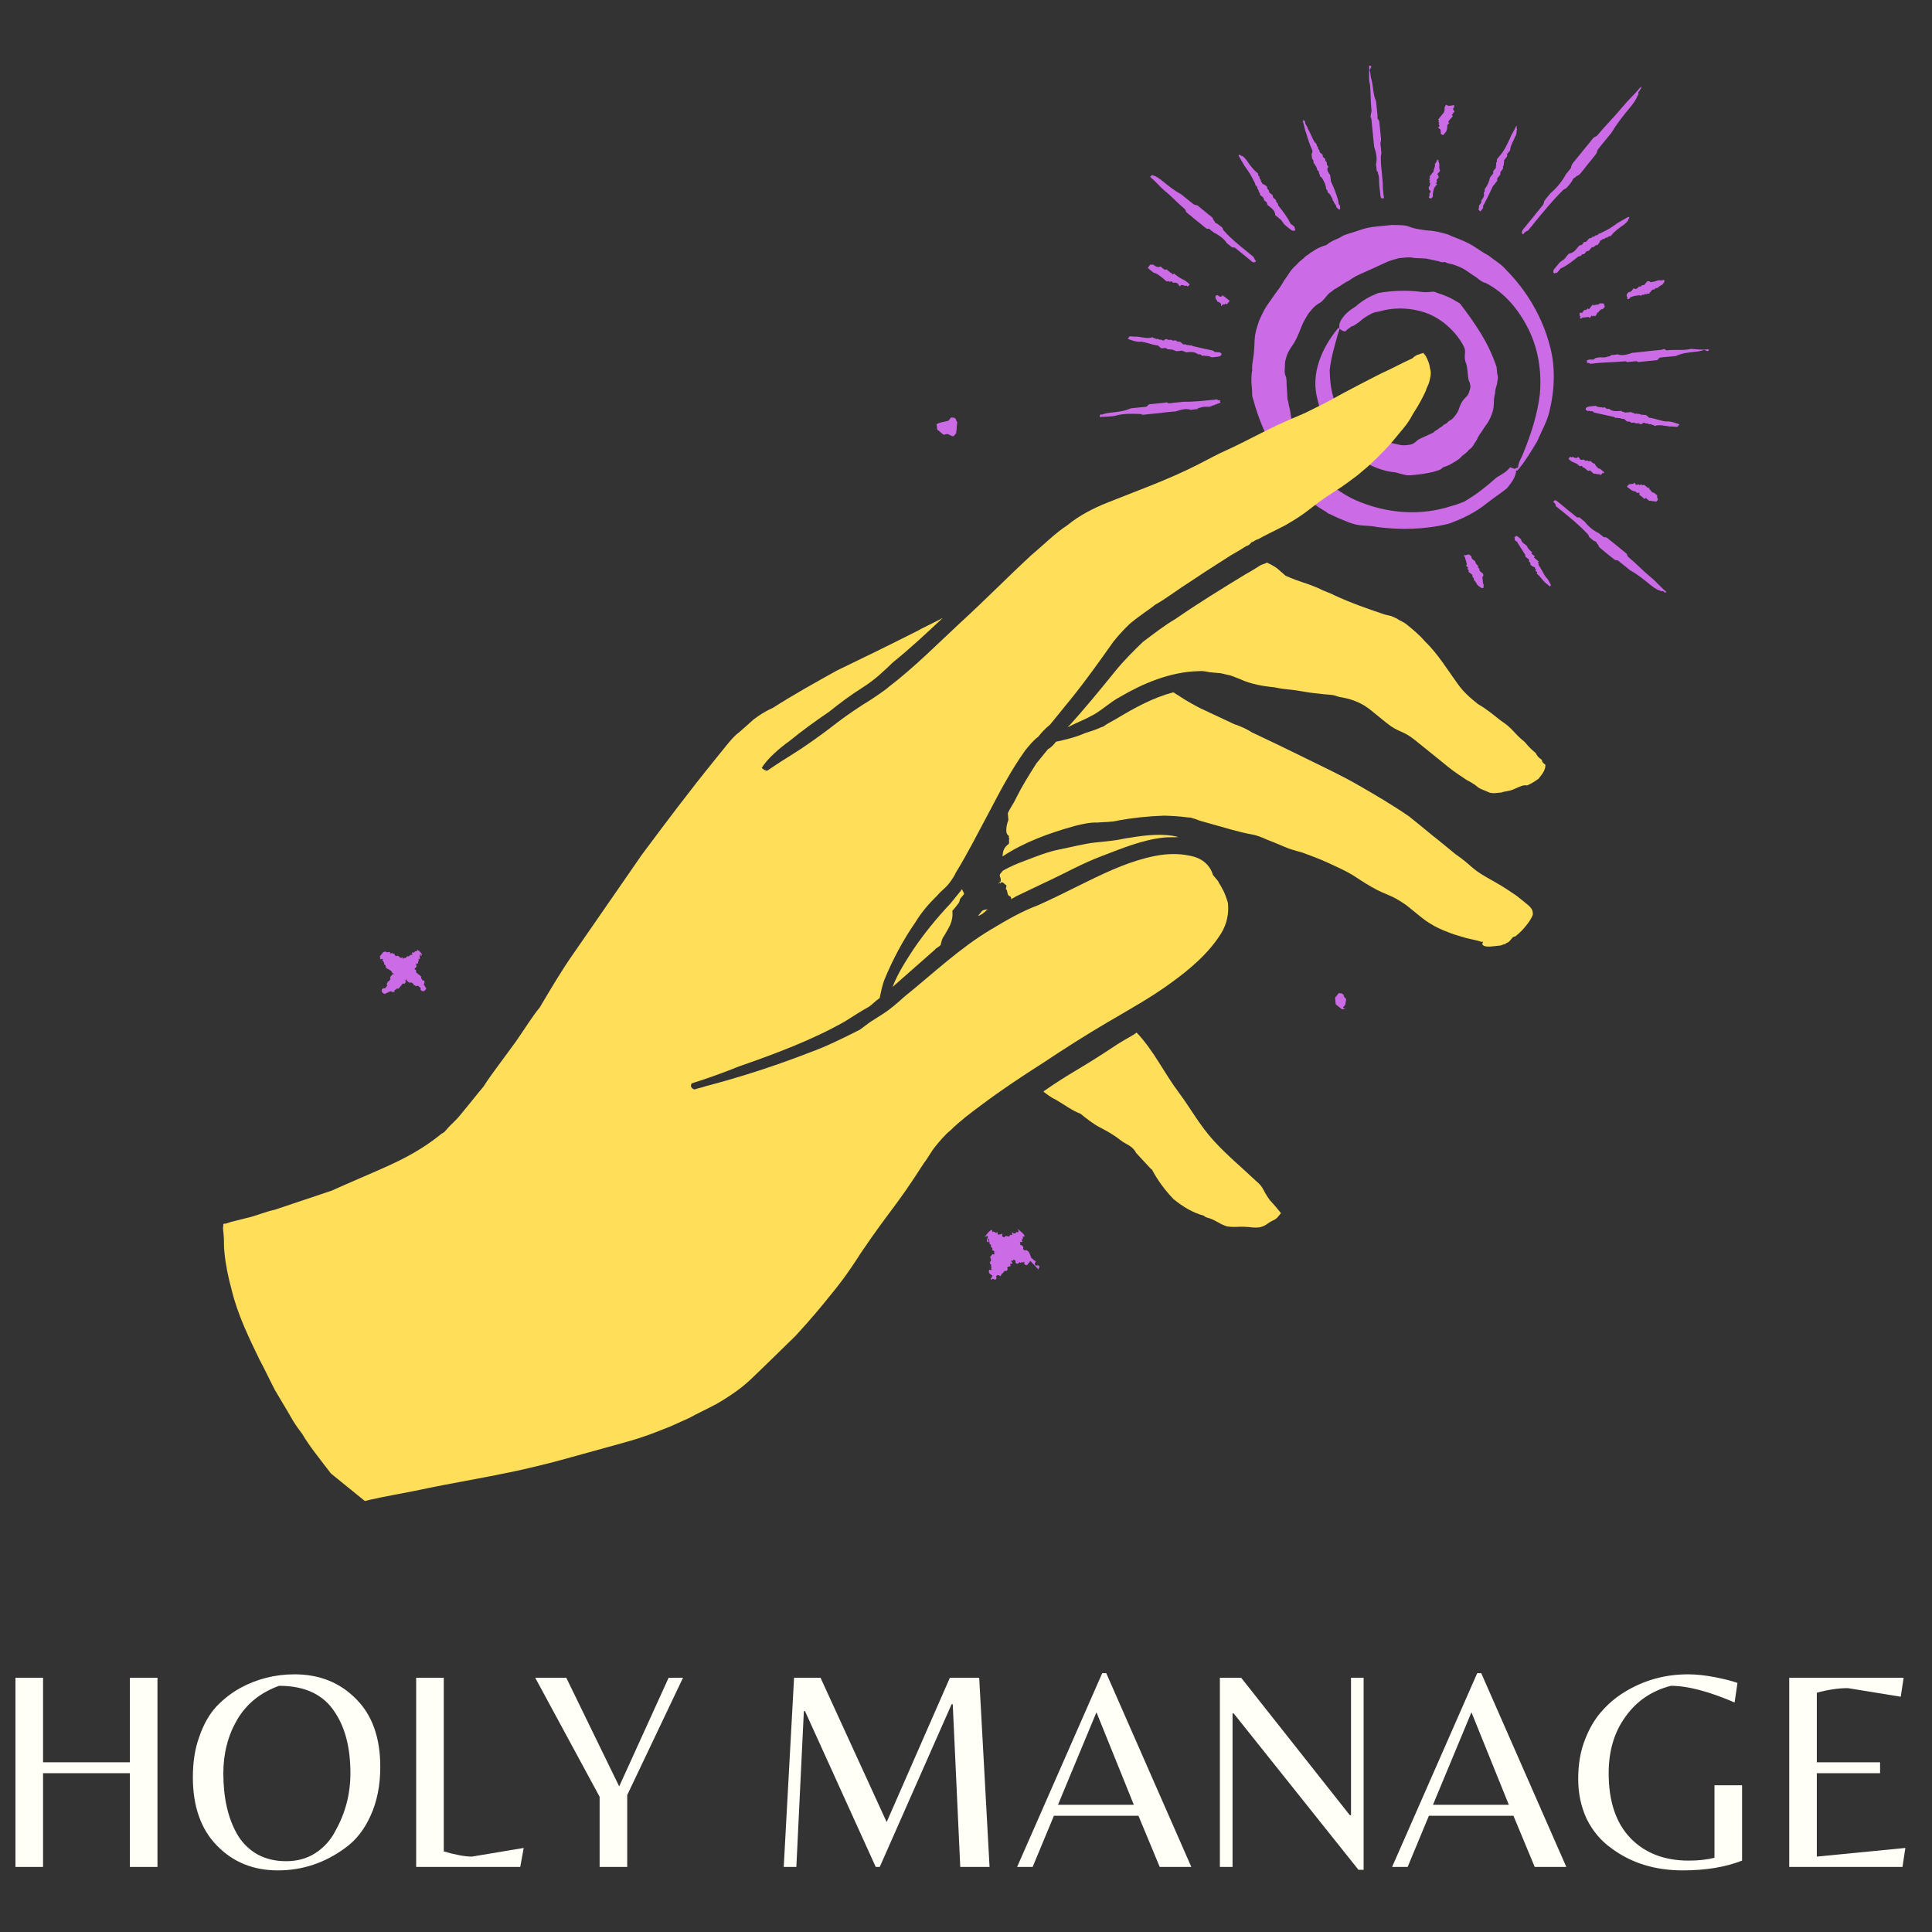 <svg xmlns="http://www.w3.org/2000/svg" xmlns:xlink="http://www.w3.org/1999/xlink" width="70" zoomAndPan="magnify" viewBox="0 0 52.5 52.5" height="70" preserveAspectRatio="xMidYMid meet" version="1.0"><rect x="0" y="0" width="52.5" height="52.5" fill="#333333" stroke="none"/><defs><g/><clipPath id="41f6cb38a4"><path d="M 0 0 L 52.004 0 L 52.004 52.004 L 0 52.004 Z M 0 0 " clip-rule="nonzero"/></clipPath><clipPath id="4ac996694c"><path d="M 34 6 L 43 6 L 43 15 L 34 15 Z M 34 6 " clip-rule="nonzero"/></clipPath><clipPath id="2b470911a9"><path d="M 35.492 -5.031 L 53.961 9.953 L 21.391 50.098 L 2.918 35.113 Z M 35.492 -5.031 " clip-rule="nonzero"/></clipPath><clipPath id="4eb4c98470"><path d="M 35.492 -5.031 L 53.961 9.953 L 21.391 50.098 L 2.918 35.113 Z M 35.492 -5.031 " clip-rule="nonzero"/></clipPath><clipPath id="f2edf1d0cf"><path d="M 35 7 L 41 7 L 41 13 L 35 13 Z M 35 7 " clip-rule="nonzero"/></clipPath><clipPath id="b66a28a18c"><path d="M 35.492 -5.031 L 53.961 9.953 L 21.391 50.098 L 2.918 35.113 Z M 35.492 -5.031 " clip-rule="nonzero"/></clipPath><clipPath id="6d50820dfe"><path d="M 35.492 -5.031 L 53.961 9.953 L 21.391 50.098 L 2.918 35.113 Z M 35.492 -5.031 " clip-rule="nonzero"/></clipPath><clipPath id="3ff5ddd496"><path d="M 41 2 L 45 2 L 45 7 L 41 7 Z M 41 2 " clip-rule="nonzero"/></clipPath><clipPath id="8614ae3156"><path d="M 35.492 -5.031 L 53.961 9.953 L 21.391 50.098 L 2.918 35.113 Z M 35.492 -5.031 " clip-rule="nonzero"/></clipPath><clipPath id="437bfe33c7"><path d="M 35.492 -5.031 L 53.961 9.953 L 21.391 50.098 L 2.918 35.113 Z M 35.492 -5.031 " clip-rule="nonzero"/></clipPath><clipPath id="400b95c98e"><path d="M 40 3 L 42 3 L 42 6 L 40 6 Z M 40 3 " clip-rule="nonzero"/></clipPath><clipPath id="ec2cff5dc5"><path d="M 35.492 -5.031 L 53.961 9.953 L 21.391 50.098 L 2.918 35.113 Z M 35.492 -5.031 " clip-rule="nonzero"/></clipPath><clipPath id="89e925d3ea"><path d="M 35.492 -5.031 L 53.961 9.953 L 21.391 50.098 L 2.918 35.113 Z M 35.492 -5.031 " clip-rule="nonzero"/></clipPath><clipPath id="a6db1a0cf1"><path d="M 39 2 L 40 2 L 40 4 L 39 4 Z M 39 2 " clip-rule="nonzero"/></clipPath><clipPath id="adc157bad5"><path d="M 35.492 -5.031 L 53.961 9.953 L 21.391 50.098 L 2.918 35.113 Z M 35.492 -5.031 " clip-rule="nonzero"/></clipPath><clipPath id="d98aac6074"><path d="M 35.492 -5.031 L 53.961 9.953 L 21.391 50.098 L 2.918 35.113 Z M 35.492 -5.031 " clip-rule="nonzero"/></clipPath><clipPath id="48c15ecf19"><path d="M 38 4 L 40 4 L 40 6 L 38 6 Z M 38 4 " clip-rule="nonzero"/></clipPath><clipPath id="6ce3ed12b8"><path d="M 35.492 -5.031 L 53.961 9.953 L 21.391 50.098 L 2.918 35.113 Z M 35.492 -5.031 " clip-rule="nonzero"/></clipPath><clipPath id="7f128c8ac2"><path d="M 35.492 -5.031 L 53.961 9.953 L 21.391 50.098 L 2.918 35.113 Z M 35.492 -5.031 " clip-rule="nonzero"/></clipPath><clipPath id="cea7c0c1f6"><path d="M 37 1 L 38 1 L 38 6 L 37 6 Z M 37 1 " clip-rule="nonzero"/></clipPath><clipPath id="fa19727cd2"><path d="M 35.492 -5.031 L 53.961 9.953 L 21.391 50.098 L 2.918 35.113 Z M 35.492 -5.031 " clip-rule="nonzero"/></clipPath><clipPath id="74c0077d8b"><path d="M 35.492 -5.031 L 53.961 9.953 L 21.391 50.098 L 2.918 35.113 Z M 35.492 -5.031 " clip-rule="nonzero"/></clipPath><clipPath id="6a8aea9bbe"><path d="M 35 3 L 37 3 L 37 6 L 35 6 Z M 35 3 " clip-rule="nonzero"/></clipPath><clipPath id="fc7cbd5090"><path d="M 35.492 -5.031 L 53.961 9.953 L 21.391 50.098 L 2.918 35.113 Z M 35.492 -5.031 " clip-rule="nonzero"/></clipPath><clipPath id="1dac16f8d7"><path d="M 35.492 -5.031 L 53.961 9.953 L 21.391 50.098 L 2.918 35.113 Z M 35.492 -5.031 " clip-rule="nonzero"/></clipPath><clipPath id="849ad54184"><path d="M 33 4 L 36 4 L 36 7 L 33 7 Z M 33 4 " clip-rule="nonzero"/></clipPath><clipPath id="ba5bdcf662"><path d="M 35.492 -5.031 L 53.961 9.953 L 21.391 50.098 L 2.918 35.113 Z M 35.492 -5.031 " clip-rule="nonzero"/></clipPath><clipPath id="3eb6a11bb6"><path d="M 35.492 -5.031 L 53.961 9.953 L 21.391 50.098 L 2.918 35.113 Z M 35.492 -5.031 " clip-rule="nonzero"/></clipPath><clipPath id="4ba47237cc"><path d="M 31 4 L 35 4 L 35 8 L 31 8 Z M 31 4 " clip-rule="nonzero"/></clipPath><clipPath id="305d6a4598"><path d="M 35.492 -5.031 L 53.961 9.953 L 21.391 50.098 L 2.918 35.113 Z M 35.492 -5.031 " clip-rule="nonzero"/></clipPath><clipPath id="cc5d32dbef"><path d="M 35.492 -5.031 L 53.961 9.953 L 21.391 50.098 L 2.918 35.113 Z M 35.492 -5.031 " clip-rule="nonzero"/></clipPath><clipPath id="c5ca5328d6"><path d="M 31 7 L 33 7 L 33 8 L 31 8 Z M 31 7 " clip-rule="nonzero"/></clipPath><clipPath id="980c915752"><path d="M 35.492 -5.031 L 53.961 9.953 L 21.391 50.098 L 2.918 35.113 Z M 35.492 -5.031 " clip-rule="nonzero"/></clipPath><clipPath id="acd896d064"><path d="M 35.492 -5.031 L 53.961 9.953 L 21.391 50.098 L 2.918 35.113 Z M 35.492 -5.031 " clip-rule="nonzero"/></clipPath><clipPath id="03bf9b6537"><path d="M 33 8 L 34 8 L 34 9 L 33 9 Z M 33 8 " clip-rule="nonzero"/></clipPath><clipPath id="21fd3c16b4"><path d="M 35.492 -5.031 L 53.961 9.953 L 21.391 50.098 L 2.918 35.113 Z M 35.492 -5.031 " clip-rule="nonzero"/></clipPath><clipPath id="16b7954d5d"><path d="M 35.492 -5.031 L 53.961 9.953 L 21.391 50.098 L 2.918 35.113 Z M 35.492 -5.031 " clip-rule="nonzero"/></clipPath><clipPath id="40cdb1a309"><path d="M 30 9 L 34 9 L 34 10 L 30 10 Z M 30 9 " clip-rule="nonzero"/></clipPath><clipPath id="ab295a2739"><path d="M 35.492 -5.031 L 53.961 9.953 L 21.391 50.098 L 2.918 35.113 Z M 35.492 -5.031 " clip-rule="nonzero"/></clipPath><clipPath id="be40baebee"><path d="M 35.492 -5.031 L 53.961 9.953 L 21.391 50.098 L 2.918 35.113 Z M 35.492 -5.031 " clip-rule="nonzero"/></clipPath><clipPath id="7c44ca24e5"><path d="M 29 10 L 34 10 L 34 12 L 29 12 Z M 29 10 " clip-rule="nonzero"/></clipPath><clipPath id="3be3707e4a"><path d="M 35.492 -5.031 L 53.961 9.953 L 21.391 50.098 L 2.918 35.113 Z M 35.492 -5.031 " clip-rule="nonzero"/></clipPath><clipPath id="0035fdcb87"><path d="M 35.492 -5.031 L 53.961 9.953 L 21.391 50.098 L 2.918 35.113 Z M 35.492 -5.031 " clip-rule="nonzero"/></clipPath><clipPath id="eaa9c3ccf7"><path d="M 32 13 L 35 13 L 35 15 L 32 15 Z M 32 13 " clip-rule="nonzero"/></clipPath><clipPath id="52fc4f7640"><path d="M 35.492 -5.031 L 53.961 9.953 L 21.391 50.098 L 2.918 35.113 Z M 35.492 -5.031 " clip-rule="nonzero"/></clipPath><clipPath id="dc762bb6aa"><path d="M 35.492 -5.031 L 53.961 9.953 L 21.391 50.098 L 2.918 35.113 Z M 35.492 -5.031 " clip-rule="nonzero"/></clipPath><clipPath id="5974d13747"><path d="M 39 15 L 41 15 L 41 16 L 39 16 Z M 39 15 " clip-rule="nonzero"/></clipPath><clipPath id="4527f0998c"><path d="M 35.492 -5.031 L 53.961 9.953 L 21.391 50.098 L 2.918 35.113 Z M 35.492 -5.031 " clip-rule="nonzero"/></clipPath><clipPath id="7671506d5c"><path d="M 35.492 -5.031 L 53.961 9.953 L 21.391 50.098 L 2.918 35.113 Z M 35.492 -5.031 " clip-rule="nonzero"/></clipPath><clipPath id="79f64b793c"><path d="M 41 14 L 43 14 L 43 16 L 41 16 Z M 41 14 " clip-rule="nonzero"/></clipPath><clipPath id="42806ceb92"><path d="M 35.492 -5.031 L 53.961 9.953 L 21.391 50.098 L 2.918 35.113 Z M 35.492 -5.031 " clip-rule="nonzero"/></clipPath><clipPath id="c0a9e34b94"><path d="M 35.492 -5.031 L 53.961 9.953 L 21.391 50.098 L 2.918 35.113 Z M 35.492 -5.031 " clip-rule="nonzero"/></clipPath><clipPath id="66bda6903f"><path d="M 42 13 L 46 13 L 46 17 L 42 17 Z M 42 13 " clip-rule="nonzero"/></clipPath><clipPath id="f11d36db14"><path d="M 35.492 -5.031 L 53.961 9.953 L 21.391 50.098 L 2.918 35.113 Z M 35.492 -5.031 " clip-rule="nonzero"/></clipPath><clipPath id="d8db7643b5"><path d="M 35.492 -5.031 L 53.961 9.953 L 21.391 50.098 L 2.918 35.113 Z M 35.492 -5.031 " clip-rule="nonzero"/></clipPath><clipPath id="7b3282541e"><path d="M 44 13 L 46 13 L 46 14 L 44 14 Z M 44 13 " clip-rule="nonzero"/></clipPath><clipPath id="34ac3cecb5"><path d="M 35.492 -5.031 L 53.961 9.953 L 21.391 50.098 L 2.918 35.113 Z M 35.492 -5.031 " clip-rule="nonzero"/></clipPath><clipPath id="4bfda3354b"><path d="M 35.492 -5.031 L 53.961 9.953 L 21.391 50.098 L 2.918 35.113 Z M 35.492 -5.031 " clip-rule="nonzero"/></clipPath><clipPath id="98d94b5d4b"><path d="M 42 12 L 44 12 L 44 13 L 42 13 Z M 42 12 " clip-rule="nonzero"/></clipPath><clipPath id="5073266b0a"><path d="M 35.492 -5.031 L 53.961 9.953 L 21.391 50.098 L 2.918 35.113 Z M 35.492 -5.031 " clip-rule="nonzero"/></clipPath><clipPath id="e66cc09a8f"><path d="M 35.492 -5.031 L 53.961 9.953 L 21.391 50.098 L 2.918 35.113 Z M 35.492 -5.031 " clip-rule="nonzero"/></clipPath><clipPath id="2193513728"><path d="M 43 11 L 46 11 L 46 12 L 43 12 Z M 43 11 " clip-rule="nonzero"/></clipPath><clipPath id="e48ae670f7"><path d="M 35.492 -5.031 L 53.961 9.953 L 21.391 50.098 L 2.918 35.113 Z M 35.492 -5.031 " clip-rule="nonzero"/></clipPath><clipPath id="ec4221276b"><path d="M 35.492 -5.031 L 53.961 9.953 L 21.391 50.098 L 2.918 35.113 Z M 35.492 -5.031 " clip-rule="nonzero"/></clipPath><clipPath id="d2fa213f59"><path d="M 43 9 L 47 9 L 47 10 L 43 10 Z M 43 9 " clip-rule="nonzero"/></clipPath><clipPath id="f035cd8250"><path d="M 35.492 -5.031 L 53.961 9.953 L 21.391 50.098 L 2.918 35.113 Z M 35.492 -5.031 " clip-rule="nonzero"/></clipPath><clipPath id="f236c8745e"><path d="M 35.492 -5.031 L 53.961 9.953 L 21.391 50.098 L 2.918 35.113 Z M 35.492 -5.031 " clip-rule="nonzero"/></clipPath><clipPath id="7d0d7a49a0"><path d="M 44 7 L 46 7 L 46 9 L 44 9 Z M 44 7 " clip-rule="nonzero"/></clipPath><clipPath id="71261c3d8e"><path d="M 35.492 -5.031 L 53.961 9.953 L 21.391 50.098 L 2.918 35.113 Z M 35.492 -5.031 " clip-rule="nonzero"/></clipPath><clipPath id="d9cc100901"><path d="M 35.492 -5.031 L 53.961 9.953 L 21.391 50.098 L 2.918 35.113 Z M 35.492 -5.031 " clip-rule="nonzero"/></clipPath><clipPath id="8ef72e2cde"><path d="M 42 8 L 44 8 L 44 9 L 42 9 Z M 42 8 " clip-rule="nonzero"/></clipPath><clipPath id="c119a8b8b7"><path d="M 35.492 -5.031 L 53.961 9.953 L 21.391 50.098 L 2.918 35.113 Z M 35.492 -5.031 " clip-rule="nonzero"/></clipPath><clipPath id="afb30048dd"><path d="M 35.492 -5.031 L 53.961 9.953 L 21.391 50.098 L 2.918 35.113 Z M 35.492 -5.031 " clip-rule="nonzero"/></clipPath><clipPath id="0687c3a964"><path d="M 42 5 L 45 5 L 45 8 L 42 8 Z M 42 5 " clip-rule="nonzero"/></clipPath><clipPath id="3094392e18"><path d="M 35.492 -5.031 L 53.961 9.953 L 21.391 50.098 L 2.918 35.113 Z M 35.492 -5.031 " clip-rule="nonzero"/></clipPath><clipPath id="04a1af2b72"><path d="M 35.492 -5.031 L 53.961 9.953 L 21.391 50.098 L 2.918 35.113 Z M 35.492 -5.031 " clip-rule="nonzero"/></clipPath><clipPath id="90a1d87505"><path d="M 28 28 L 35 28 L 35 34 L 28 34 Z M 28 28 " clip-rule="nonzero"/></clipPath><clipPath id="a536d7a682"><path d="M 35.492 -5.031 L 53.961 9.953 L 21.391 50.098 L 2.918 35.113 Z M 35.492 -5.031 " clip-rule="nonzero"/></clipPath><clipPath id="4ac934a96d"><path d="M 35.492 -5.031 L 53.961 9.953 L 21.391 50.098 L 2.918 35.113 Z M 35.492 -5.031 " clip-rule="nonzero"/></clipPath><clipPath id="7cc5beff2c"><path d="M 6 9 L 39 9 L 39 41 L 6 41 Z M 6 9 " clip-rule="nonzero"/></clipPath><clipPath id="19ce48e96a"><path d="M 35.492 -5.031 L 53.961 9.953 L 21.391 50.098 L 2.918 35.113 Z M 35.492 -5.031 " clip-rule="nonzero"/></clipPath><clipPath id="bfcd86a170"><path d="M 35.492 -5.031 L 53.961 9.953 L 21.391 50.098 L 2.918 35.113 Z M 35.492 -5.031 " clip-rule="nonzero"/></clipPath><clipPath id="764ae892e5"><path d="M 27 18 L 42 18 L 42 26 L 27 26 Z M 27 18 " clip-rule="nonzero"/></clipPath><clipPath id="cc8938a0ea"><path d="M 35.492 -5.031 L 53.961 9.953 L 21.391 50.098 L 2.918 35.113 Z M 35.492 -5.031 " clip-rule="nonzero"/></clipPath><clipPath id="6b39f633a3"><path d="M 35.492 -5.031 L 53.961 9.953 L 21.391 50.098 L 2.918 35.113 Z M 35.492 -5.031 " clip-rule="nonzero"/></clipPath><clipPath id="26331ed61d"><path d="M 24 24 L 27 24 L 27 27 L 24 27 Z M 24 24 " clip-rule="nonzero"/></clipPath><clipPath id="cf919e88f5"><path d="M 35.492 -5.031 L 53.961 9.953 L 21.391 50.098 L 2.918 35.113 Z M 35.492 -5.031 " clip-rule="nonzero"/></clipPath><clipPath id="bf3b1c1002"><path d="M 35.492 -5.031 L 53.961 9.953 L 21.391 50.098 L 2.918 35.113 Z M 35.492 -5.031 " clip-rule="nonzero"/></clipPath><clipPath id="9065c35b9f"><path d="M 26 24 L 27 24 L 27 25 L 26 25 Z M 26 24 " clip-rule="nonzero"/></clipPath><clipPath id="63bbfc16d7"><path d="M 35.492 -5.031 L 53.961 9.953 L 21.391 50.098 L 2.918 35.113 Z M 35.492 -5.031 " clip-rule="nonzero"/></clipPath><clipPath id="3b9b48d57b"><path d="M 35.492 -5.031 L 53.961 9.953 L 21.391 50.098 L 2.918 35.113 Z M 35.492 -5.031 " clip-rule="nonzero"/></clipPath><clipPath id="55eb3c914b"><path d="M 27 22 L 33 22 L 33 25 L 27 25 Z M 27 22 " clip-rule="nonzero"/></clipPath><clipPath id="fc7cc1212c"><path d="M 35.492 -5.031 L 53.961 9.953 L 21.391 50.098 L 2.918 35.113 Z M 35.492 -5.031 " clip-rule="nonzero"/></clipPath><clipPath id="d91cecc03a"><path d="M 35.492 -5.031 L 53.961 9.953 L 21.391 50.098 L 2.918 35.113 Z M 35.492 -5.031 " clip-rule="nonzero"/></clipPath><clipPath id="53c62af33f"><path d="M 29 15 L 42 15 L 42 22 L 29 22 Z M 29 15 " clip-rule="nonzero"/></clipPath><clipPath id="04ae4e6092"><path d="M 35.492 -5.031 L 53.961 9.953 L 21.391 50.098 L 2.918 35.113 Z M 35.492 -5.031 " clip-rule="nonzero"/></clipPath><clipPath id="0eae3c094a"><path d="M 35.492 -5.031 L 53.961 9.953 L 21.391 50.098 L 2.918 35.113 Z M 35.492 -5.031 " clip-rule="nonzero"/></clipPath><clipPath id="5ec9e90c9c"><path d="M 26 33 L 28 33 L 28 35 L 26 35 Z M 26 33 " clip-rule="nonzero"/></clipPath><clipPath id="dbe5851fef"><path d="M 35.492 -5.031 L 53.961 9.953 L 21.391 50.098 L 2.918 35.113 Z M 35.492 -5.031 " clip-rule="nonzero"/></clipPath><clipPath id="64ba22e995"><path d="M 35.492 -5.031 L 53.961 9.953 L 21.391 50.098 L 2.918 35.113 Z M 35.492 -5.031 " clip-rule="nonzero"/></clipPath><clipPath id="923dbf8085"><path d="M 26 33 L 29 33 L 29 35 L 26 35 Z M 26 33 " clip-rule="nonzero"/></clipPath><clipPath id="81722f55e6"><path d="M 35.492 -5.031 L 53.961 9.953 L 21.391 50.098 L 2.918 35.113 Z M 35.492 -5.031 " clip-rule="nonzero"/></clipPath><clipPath id="6dd19326b5"><path d="M 35.492 -5.031 L 53.961 9.953 L 21.391 50.098 L 2.918 35.113 Z M 35.492 -5.031 " clip-rule="nonzero"/></clipPath><clipPath id="7bf217aa85"><path d="M 10 25 L 12 25 L 12 28 L 10 28 Z M 10 25 " clip-rule="nonzero"/></clipPath><clipPath id="43dcfaac54"><path d="M 35.492 -5.031 L 53.961 9.953 L 21.391 50.098 L 2.918 35.113 Z M 35.492 -5.031 " clip-rule="nonzero"/></clipPath><clipPath id="c69f9f257b"><path d="M 35.492 -5.031 L 53.961 9.953 L 21.391 50.098 L 2.918 35.113 Z M 35.492 -5.031 " clip-rule="nonzero"/></clipPath><clipPath id="8ceb1654f1"><path d="M 10 25 L 12 25 L 12 27 L 10 27 Z M 10 25 " clip-rule="nonzero"/></clipPath><clipPath id="1683843793"><path d="M 35.492 -5.031 L 53.961 9.953 L 21.391 50.098 L 2.918 35.113 Z M 35.492 -5.031 " clip-rule="nonzero"/></clipPath><clipPath id="ef07da0258"><path d="M 35.492 -5.031 L 53.961 9.953 L 21.391 50.098 L 2.918 35.113 Z M 35.492 -5.031 " clip-rule="nonzero"/></clipPath><clipPath id="b14236b691"><path d="M 25 11 L 27 11 L 27 12 L 25 12 Z M 25 11 " clip-rule="nonzero"/></clipPath><clipPath id="92da567a33"><path d="M 35.492 -5.031 L 53.961 9.953 L 21.391 50.098 L 2.918 35.113 Z M 35.492 -5.031 " clip-rule="nonzero"/></clipPath><clipPath id="ad7262cfdb"><path d="M 35.492 -5.031 L 53.961 9.953 L 21.391 50.098 L 2.918 35.113 Z M 35.492 -5.031 " clip-rule="nonzero"/></clipPath><clipPath id="4528c107f3"><path d="M 36 26 L 37 26 L 37 28 L 36 28 Z M 36 26 " clip-rule="nonzero"/></clipPath><clipPath id="027b060056"><path d="M 35.492 -5.031 L 53.961 9.953 L 21.391 50.098 L 2.918 35.113 Z M 35.492 -5.031 " clip-rule="nonzero"/></clipPath><clipPath id="87fc55c837"><path d="M 35.492 -5.031 L 53.961 9.953 L 21.391 50.098 L 2.918 35.113 Z M 35.492 -5.031 " clip-rule="nonzero"/></clipPath><clipPath id="a3da42012e"><rect x="0" width="53" y="0" height="53"/></clipPath></defs><g clip-path="url(#41f6cb38a4)"><g transform="matrix(1, 0, 0, 1, 0, 0)"><g clip-path="url(#a3da42012e)"><g fill="#fffef7" fill-opacity="1"><g transform="translate(-0.283, 50.732)"><g><path d="M 1.453 -2.547 L 1.453 0 L 0.703 0 L 0.703 -5.141 L 1.453 -5.141 L 1.453 -2.844 L 3.812 -2.844 L 3.812 -5.141 L 4.562 -5.141 L 4.562 0 L 3.812 0 L 3.812 -2.547 Z M 1.453 -2.547 "/></g></g></g><g fill="#fffef7" fill-opacity="1"><g transform="translate(4.975, 50.732)"><g><path d="M 3.031 -5.234 C 3.707 -5.234 4.266 -5.008 4.703 -4.562 C 5.141 -4.125 5.359 -3.508 5.359 -2.719 C 5.359 -2.219 5.27 -1.773 5.094 -1.391 C 4.926 -1.016 4.695 -0.723 4.406 -0.516 C 3.852 -0.109 3.242 0.094 2.578 0.094 C 1.91 0.094 1.359 -0.129 0.922 -0.578 C 0.484 -1.023 0.266 -1.645 0.266 -2.438 C 0.266 -2.844 0.32 -3.207 0.438 -3.531 C 0.551 -3.863 0.703 -4.133 0.891 -4.344 C 1.086 -4.551 1.305 -4.723 1.547 -4.859 C 2.004 -5.109 2.5 -5.234 3.031 -5.234 Z M 1.469 -0.891 C 1.602 -0.66 1.785 -0.477 2.016 -0.344 C 2.242 -0.219 2.504 -0.156 2.797 -0.156 C 3.098 -0.156 3.363 -0.227 3.594 -0.375 C 3.832 -0.531 4.016 -0.734 4.141 -0.984 C 4.41 -1.461 4.547 -1.984 4.547 -2.547 C 4.547 -3.234 4.406 -3.785 4.125 -4.203 C 3.82 -4.68 3.316 -4.922 2.609 -4.922 C 2.109 -4.742 1.727 -4.438 1.469 -4 C 1.219 -3.57 1.094 -3.086 1.094 -2.547 C 1.094 -1.879 1.219 -1.328 1.469 -0.891 Z M 1.469 -0.891 "/></g></g></g><g fill="#fffef7" fill-opacity="1"><g transform="translate(10.606, 50.732)"><g><path d="M 0.703 0 L 0.703 -5.141 L 1.453 -5.141 L 1.453 -0.422 C 1.773 -0.328 2.031 -0.281 2.219 -0.281 L 3.625 -0.516 L 3.531 0 Z M 0.703 0 "/></g></g></g><g fill="#fffef7" fill-opacity="1"><g transform="translate(14.388, 50.732)"><g><path d="M 2.656 0 L 1.906 0 L 1.906 -1.906 L 0.156 -5.141 L 1 -5.141 L 2.438 -2.188 L 3.781 -5.141 L 4.172 -5.141 L 2.656 -1.953 Z M 2.656 0 "/></g></g></g><g fill="#fffef7" fill-opacity="1"><g transform="translate(18.714, 50.732)"><g/></g></g><g fill="#fffef7" fill-opacity="1"><g transform="translate(20.656, 50.732)"><g><path d="M 3.438 -1.219 L 5.156 -5.141 L 5.953 -5.141 L 6.234 0 L 5.438 0 L 5.234 -4.422 L 5.203 -4.422 L 3.25 0 L 3.141 0 L 1.219 -4.234 L 1.188 -4.234 L 0.984 0 L 0.641 0 L 0.922 -5.141 L 1.641 -5.141 Z M 3.438 -1.219 "/></g></g></g><g fill="#fffef7" fill-opacity="1"><g transform="translate(27.561, 50.732)"><g><path d="M 0.078 0 L 2.391 -5.266 L 2.5 -5.266 L 4.812 0 L 3.953 0 L 3.375 -1.391 L 1.078 -1.391 L 0.5 0 Z M 1.188 -1.688 L 3.25 -1.688 L 2.234 -4.203 Z M 1.188 -1.688 "/></g></g></g><g fill="#fffef7" fill-opacity="1"><g transform="translate(32.446, 50.732)"><g><path d="M 4.609 0.078 L 4.469 0.078 L 1.078 -4.172 L 1.047 -4.172 L 1.047 0 L 0.703 0 L 0.703 -5.141 L 1.281 -5.141 L 4.234 -1.406 L 4.266 -1.406 L 4.266 -5.141 L 4.609 -5.141 Z M 4.609 0.078 "/></g></g></g><g fill="#fffef7" fill-opacity="1"><g transform="translate(37.751, 50.732)"><g><path d="M 0.078 0 L 2.391 -5.266 L 2.5 -5.266 L 4.812 0 L 3.953 0 L 3.375 -1.391 L 1.078 -1.391 L 0.5 0 Z M 1.188 -1.688 L 3.25 -1.688 L 2.234 -4.203 Z M 1.188 -1.688 "/></g></g></g><g fill="#fffef7" fill-opacity="1"><g transform="translate(42.636, 50.732)"><g><path d="M 3.953 -2.219 L 4.703 -2.219 L 4.703 -0.172 C 4.254 0.004 3.719 0.094 3.094 0.094 C 2.332 0.094 1.68 -0.109 1.141 -0.516 C 0.867 -0.711 0.648 -0.973 0.484 -1.297 C 0.328 -1.629 0.25 -1.992 0.25 -2.391 C 0.25 -2.797 0.312 -3.156 0.438 -3.469 C 0.562 -3.789 0.723 -4.055 0.922 -4.266 C 1.117 -4.484 1.348 -4.664 1.609 -4.812 C 2.109 -5.094 2.648 -5.234 3.234 -5.234 C 3.461 -5.234 3.707 -5.207 3.969 -5.156 C 4.238 -5.102 4.441 -5.051 4.578 -5 L 4.5 -4.469 C 3.801 -4.77 3.223 -4.922 2.766 -4.922 C 2.242 -4.785 1.832 -4.504 1.531 -4.078 C 1.227 -3.66 1.078 -3.148 1.078 -2.547 C 1.078 -1.785 1.273 -1.195 1.672 -0.781 C 2.066 -0.375 2.594 -0.172 3.25 -0.172 C 3.508 -0.172 3.742 -0.195 3.953 -0.25 Z M 3.953 -2.219 "/></g></g></g><g fill="#fffef7" fill-opacity="1"><g transform="translate(47.917, 50.732)"><g><path d="M 0.703 0 L 0.703 -5.141 L 3.812 -5.141 L 3.734 -4.625 L 2.297 -4.859 C 2.035 -4.859 1.754 -4.816 1.453 -4.734 L 1.453 -2.844 L 3.172 -2.844 L 3.172 -2.547 L 1.453 -2.547 L 1.453 -0.281 L 3.859 -0.516 L 3.781 0 Z M 0.703 0 "/></g></g></g><g clip-path="url(#4ac996694c)"><g clip-path="url(#2b470911a9)"><g clip-path="url(#4eb4c98470)"><path fill="#cb6ce6" d="M 41.227 12.793 C 41.254 12.762 41.254 12.762 41.281 12.73 C 41.465 12.504 41.617 12.25 41.77 11.996 C 41.887 11.715 42.039 11.461 42.102 11.188 C 42.246 10.609 42.27 9.984 42.125 9.434 C 41.922 8.625 41.488 7.898 40.926 7.332 C 40.789 7.168 40.602 7.07 40.441 6.938 C 40.25 6.84 40.09 6.707 39.902 6.609 C 39.711 6.512 39.5 6.445 39.344 6.371 C 39.129 6.305 38.945 6.266 38.738 6.258 C 38.496 6.223 38.402 6.203 38.281 6.156 C 38.156 6.109 38.039 6.121 37.832 6.113 C 37.598 6.137 37.48 6.148 37.359 6.16 C 37.242 6.176 37.125 6.188 36.898 6.27 C 36.668 6.352 36.551 6.363 36.441 6.438 C 36.328 6.508 36.211 6.52 36.047 6.656 C 35.758 6.742 35.68 6.84 35.594 6.879 C 35.57 6.914 35.484 6.949 35.457 6.984 C 35.406 7.047 35.32 7.086 35.242 7.184 C 35.051 7.352 35.031 7.441 34.953 7.539 C 34.875 7.637 34.828 7.762 34.695 7.922 C 34.438 8.305 34.406 8.281 34.215 8.715 C 34.055 9.176 34.113 9.172 34.07 9.621 C 34.035 9.863 34.016 9.953 34.027 10.07 C 34.008 10.16 33.992 10.312 34.02 10.547 C 34.031 10.664 34.012 10.754 34.051 10.84 C 34.34 11.938 34.941 12.855 35.68 13.668 C 35.68 13.668 35.711 13.695 35.711 13.695 C 35.875 13.828 35.996 13.871 36.094 13.953 C 36.219 14 36.281 14.051 36.531 14.145 C 36.688 14.215 36.777 14.238 36.867 14.258 C 37.051 14.297 37.227 14.277 37.41 14.32 C 38.043 14.402 38.695 14.395 39.359 14.234 C 39.73 14.105 40.098 13.922 40.398 13.68 C 40.562 13.547 40.785 13.402 40.949 13.27 C 41.055 13.137 41.215 12.945 41.195 12.766 C 41.129 12.715 41.07 12.723 41.039 12.695 C 40.934 12.824 40.848 12.863 40.738 12.934 C 40.652 12.973 40.602 13.039 40.438 13.172 C 40.137 13.414 40.137 13.414 39.801 13.625 C 39.629 13.703 39.43 13.754 39.43 13.754 C 38.625 14.016 37.758 13.957 36.984 13.652 C 36.613 13.512 36.262 13.281 35.965 12.984 C 35.668 12.691 35.426 12.391 35.242 12.023 C 35.086 11.684 35.172 11.645 35.078 11.297 C 35.059 11.121 35.02 11.035 35.008 10.918 C 34.969 10.832 34.988 10.742 34.969 10.566 C 34.953 10.391 34.973 10.301 34.934 10.215 C 34.895 10.129 34.914 10.039 34.922 9.828 C 35.004 9.465 35.094 9.484 35.242 9.172 C 35.387 8.859 35.355 8.836 35.559 8.516 C 35.664 8.387 35.715 8.32 35.828 8.25 C 35.914 8.211 35.965 8.148 36.07 8.02 C 36.121 7.953 36.207 7.914 36.234 7.883 C 36.262 7.848 36.32 7.844 36.344 7.812 C 36.43 7.773 36.484 7.707 36.652 7.629 C 36.793 7.527 36.875 7.488 36.961 7.449 C 37.047 7.41 37.133 7.371 37.301 7.297 C 37.473 7.219 37.555 7.18 37.641 7.141 C 37.727 7.102 37.812 7.066 38.016 7.016 C 38.191 6.996 38.309 6.984 38.398 7.004 C 38.488 7.023 38.605 7.012 38.758 7.027 C 38.941 7.066 39.031 7.086 39.121 7.105 C 39.152 7.133 39.215 7.125 39.273 7.121 C 39.305 7.148 39.395 7.168 39.488 7.188 C 39.824 7.301 39.832 7.359 40.117 7.535 C 40.215 7.617 40.277 7.668 40.371 7.688 C 40.902 7.961 41.277 8.426 41.543 8.961 C 41.805 9.5 41.898 10.113 41.844 10.711 C 41.781 11.254 41.602 11.805 41.387 12.332 C 41.34 12.457 41.262 12.555 41.25 12.703 C 41.105 12.746 41.137 12.773 41.227 12.793 Z M 41.227 12.793 " fill-opacity="1" fill-rule="nonzero"/></g></g></g><g clip-path="url(#f2edf1d0cf)"><g clip-path="url(#b66a28a18c)"><g clip-path="url(#6d50820dfe)"><path fill="#cb6ce6" d="M 36.371 8.906 C 36.371 8.906 36.344 8.938 36.344 8.938 C 36.133 9.199 35.957 9.484 35.844 9.824 C 35.73 10.16 35.707 10.52 35.805 10.867 C 35.91 11.328 36.16 11.75 36.5 12.129 C 36.668 12.32 36.887 12.445 37.109 12.57 C 37.328 12.695 37.578 12.789 37.816 12.824 C 37.969 12.836 38 12.863 38.09 12.883 C 38.184 12.902 38.215 12.93 38.391 12.91 C 38.684 12.879 38.684 12.879 38.945 12.824 C 39.09 12.777 39.148 12.773 39.199 12.707 C 39.285 12.668 39.344 12.664 39.457 12.594 C 39.566 12.523 39.652 12.484 39.703 12.418 C 39.758 12.352 39.816 12.348 39.922 12.219 C 40.031 12.148 40.055 12.055 40.105 11.992 C 40.156 11.926 40.152 11.867 40.258 11.738 C 40.41 11.484 40.441 11.512 40.535 11.262 C 40.629 11.016 40.562 10.965 40.625 10.691 C 40.637 10.539 40.664 10.508 40.684 10.418 C 40.676 10.359 40.73 10.293 40.684 10.148 C 40.68 10.09 40.672 10.031 40.668 9.973 C 40.449 9.312 40.102 8.816 39.688 8.266 C 39.688 8.266 39.688 8.266 39.656 8.238 C 39.402 8.086 39.402 8.086 39.156 7.992 C 39.062 7.973 39 7.922 38.941 7.926 C 38.824 7.938 38.707 7.949 38.613 7.93 C 38.223 7.883 37.84 7.895 37.461 7.961 C 37.23 8.047 37.035 8.156 36.844 8.324 C 36.734 8.395 36.621 8.465 36.516 8.594 C 36.465 8.66 36.359 8.789 36.402 8.934 C 36.438 8.961 36.5 9.012 36.559 9.004 C 36.613 8.941 36.695 8.902 36.723 8.871 C 36.781 8.863 36.809 8.832 36.918 8.762 C 37.082 8.625 37.082 8.625 37.281 8.516 C 37.363 8.477 37.48 8.465 37.48 8.465 C 37.914 8.332 38.422 8.367 38.824 8.531 C 39.227 8.699 39.59 9.047 39.777 9.414 C 39.855 9.582 39.77 9.621 39.82 9.824 C 39.859 9.91 39.863 9.969 39.871 10.027 C 39.879 10.086 39.883 10.145 39.891 10.203 C 39.902 10.32 39.902 10.32 39.941 10.406 C 39.945 10.465 39.98 10.488 39.934 10.613 C 39.891 10.797 39.801 10.777 39.703 10.965 C 39.629 11.121 39.66 11.145 39.531 11.309 C 39.477 11.375 39.449 11.406 39.367 11.445 C 39.34 11.477 39.312 11.508 39.227 11.547 C 39.176 11.613 39.117 11.617 39.09 11.652 C 39.062 11.684 39.004 11.691 38.953 11.754 C 38.781 11.832 38.781 11.832 38.613 11.91 C 38.441 11.984 38.48 12.07 38.246 12.094 C 38.07 12.113 38.039 12.086 37.855 12.047 C 37.766 12.027 37.707 12.031 37.672 12.008 C 37.613 12.012 37.582 11.984 37.492 11.965 C 37.277 11.898 37.301 11.867 37.145 11.793 C 37.082 11.742 37.051 11.715 37.016 11.688 C 36.738 11.57 36.504 11.328 36.324 11.02 C 36.176 10.738 36.141 10.387 36.133 10.059 C 36.164 9.758 36.25 9.453 36.336 9.148 C 36.355 9.055 36.383 9.023 36.402 8.934 C 36.469 8.984 36.402 8.934 36.371 8.906 Z M 36.371 8.906 " fill-opacity="1" fill-rule="nonzero"/></g></g></g><g clip-path="url(#3ff5ddd496)"><g clip-path="url(#8614ae3156)"><g clip-path="url(#437bfe33c7)"><path fill="#cb6ce6" d="M 44.594 2.352 C 44.434 2.547 44.246 2.715 44.086 2.91 C 43.875 3.168 43.633 3.402 43.422 3.66 C 43.371 3.727 43.34 3.699 43.285 3.762 C 43.234 3.828 43.234 3.828 43.18 3.895 C 43.129 3.957 43.129 3.957 43.074 4.023 C 43.023 4.086 43.023 4.086 42.969 4.152 C 42.918 4.219 42.918 4.219 42.863 4.281 C 42.812 4.348 42.812 4.348 42.758 4.41 C 42.707 4.477 42.707 4.477 42.688 4.566 C 42.633 4.633 42.633 4.633 42.582 4.699 C 42.555 4.73 42.555 4.73 42.555 4.73 C 42.457 4.918 42.297 5.113 42.133 5.25 C 42.082 5.312 42.082 5.312 42.027 5.379 C 42.004 5.41 42.004 5.41 41.977 5.445 C 41.949 5.477 41.957 5.535 41.93 5.566 C 41.852 5.664 41.773 5.762 41.668 5.891 C 41.613 5.957 41.562 6.02 41.508 6.086 C 41.484 6.117 41.457 6.152 41.402 6.215 C 41.379 6.246 41.352 6.281 41.355 6.34 C 41.355 6.34 41.391 6.367 41.391 6.367 C 41.441 6.301 41.441 6.301 41.527 6.262 C 41.578 6.195 41.578 6.195 41.633 6.133 C 41.66 6.102 41.684 6.066 41.684 6.066 C 41.922 5.777 42.184 5.453 42.453 5.188 C 42.508 5.121 42.539 5.148 42.59 5.082 C 42.645 5.02 42.645 5.02 42.695 4.953 C 42.75 4.887 42.719 4.863 42.801 4.824 C 42.855 4.758 42.887 4.785 42.941 4.719 C 42.992 4.656 42.992 4.656 43.047 4.59 C 43.098 4.523 43.098 4.523 43.148 4.461 C 43.203 4.395 43.203 4.395 43.254 4.332 C 43.309 4.266 43.309 4.266 43.359 4.199 C 43.414 4.137 43.383 4.109 43.434 4.047 C 43.484 3.98 43.484 3.98 43.539 3.914 C 43.59 3.852 43.59 3.852 43.645 3.785 C 43.695 3.723 43.695 3.723 43.75 3.656 C 43.777 3.625 43.777 3.625 43.801 3.59 C 43.953 3.336 44.137 3.109 44.297 2.918 C 44.375 2.82 44.453 2.723 44.5 2.598 C 44.527 2.566 44.527 2.566 44.52 2.508 C 44.625 2.379 44.594 2.352 44.594 2.352 Z M 44.594 2.352 " fill-opacity="1" fill-rule="nonzero"/></g></g></g><g clip-path="url(#400b95c98e)"><g clip-path="url(#ec2cff5dc5)"><g clip-path="url(#89e925d3ea)"><path fill="#cb6ce6" d="M 41.203 3.418 C 41.156 3.539 41.074 3.637 41.031 3.762 C 40.957 3.918 40.883 4.074 40.805 4.172 C 40.777 4.203 40.777 4.203 40.754 4.234 C 40.727 4.27 40.727 4.27 40.699 4.301 C 40.672 4.332 40.672 4.332 40.68 4.391 C 40.652 4.422 40.652 4.422 40.66 4.484 C 40.633 4.516 40.664 4.543 40.641 4.574 C 40.613 4.605 40.613 4.605 40.586 4.637 C 40.559 4.672 40.594 4.695 40.566 4.73 C 40.539 4.762 40.539 4.762 40.512 4.793 C 40.512 4.793 40.512 4.793 40.488 4.828 C 40.469 4.918 40.422 5.043 40.367 5.105 C 40.34 5.141 40.34 5.141 40.348 5.199 C 40.348 5.199 40.32 5.23 40.32 5.23 C 40.32 5.23 40.328 5.289 40.328 5.289 C 40.332 5.348 40.281 5.414 40.254 5.445 C 40.262 5.504 40.234 5.535 40.207 5.566 C 40.184 5.602 40.184 5.602 40.188 5.66 C 40.188 5.66 40.16 5.691 40.195 5.719 C 40.195 5.719 40.227 5.746 40.227 5.746 C 40.254 5.711 40.254 5.711 40.281 5.68 C 40.305 5.648 40.305 5.648 40.301 5.59 C 40.301 5.59 40.324 5.555 40.324 5.555 C 40.426 5.367 40.496 5.211 40.57 5.055 C 40.598 5.023 40.598 5.023 40.625 4.992 C 40.648 4.957 40.648 4.957 40.676 4.926 C 40.703 4.895 40.668 4.867 40.695 4.836 C 40.723 4.801 40.723 4.801 40.75 4.77 C 40.773 4.738 40.773 4.738 40.77 4.68 C 40.797 4.645 40.797 4.645 40.82 4.613 C 40.848 4.582 40.848 4.582 40.84 4.523 C 40.867 4.492 40.867 4.492 40.863 4.434 C 40.887 4.398 40.855 4.371 40.883 4.34 C 40.91 4.309 40.91 4.309 40.934 4.277 C 40.961 4.242 40.961 4.242 40.953 4.184 C 40.98 4.152 40.98 4.152 41.008 4.121 C 41.008 4.121 41.035 4.086 41.035 4.086 C 41.047 3.938 41.125 3.84 41.172 3.715 C 41.199 3.684 41.219 3.594 41.215 3.535 C 41.215 3.535 41.238 3.5 41.207 3.477 C 41.234 3.441 41.203 3.418 41.203 3.418 Z M 41.203 3.418 " fill-opacity="1" fill-rule="nonzero"/></g></g></g><g clip-path="url(#a6db1a0cf1)"><g clip-path="url(#adc157bad5)"><g clip-path="url(#d98aac6074)"><path fill="#cb6ce6" d="M 39.301 2.844 C 39.301 2.844 39.273 2.875 39.301 2.844 C 39.273 2.875 39.25 2.906 39.254 2.965 C 39.262 3.023 39.234 3.059 39.184 3.121 C 39.184 3.121 39.156 3.156 39.156 3.156 C 39.156 3.156 39.156 3.156 39.129 3.188 C 39.129 3.188 39.129 3.188 39.102 3.219 C 39.102 3.219 39.102 3.219 39.078 3.254 C 39.078 3.254 39.078 3.254 39.109 3.277 C 39.109 3.277 39.109 3.277 39.082 3.312 C 39.082 3.312 39.113 3.336 39.113 3.336 C 39.113 3.336 39.113 3.336 39.09 3.371 C 39.121 3.395 39.129 3.453 39.07 3.461 C 39.07 3.461 39.07 3.461 39.102 3.488 C 39.102 3.488 39.133 3.512 39.133 3.512 C 39.164 3.539 39.141 3.57 39.141 3.57 C 39.141 3.57 39.172 3.598 39.145 3.629 C 39.145 3.629 39.145 3.629 39.18 3.656 C 39.18 3.656 39.211 3.684 39.238 3.652 C 39.238 3.652 39.262 3.617 39.262 3.617 C 39.262 3.617 39.262 3.617 39.289 3.586 C 39.316 3.555 39.336 3.461 39.328 3.402 C 39.328 3.402 39.355 3.371 39.355 3.371 C 39.355 3.371 39.355 3.371 39.383 3.34 C 39.383 3.34 39.352 3.312 39.352 3.312 C 39.352 3.312 39.375 3.281 39.375 3.281 C 39.375 3.281 39.375 3.281 39.402 3.246 C 39.402 3.246 39.402 3.246 39.43 3.215 C 39.43 3.215 39.43 3.215 39.457 3.184 C 39.457 3.184 39.457 3.184 39.48 3.152 C 39.48 3.152 39.449 3.125 39.449 3.125 C 39.449 3.125 39.449 3.125 39.477 3.094 C 39.477 3.094 39.477 3.094 39.5 3.059 C 39.5 3.059 39.5 3.059 39.527 3.027 C 39.465 2.973 39.488 2.941 39.516 2.91 C 39.516 2.91 39.512 2.852 39.512 2.852 C 39.367 2.895 39.332 2.871 39.301 2.844 C 39.332 2.871 39.301 2.844 39.301 2.844 Z M 39.301 2.844 " fill-opacity="1" fill-rule="nonzero"/></g></g></g><g clip-path="url(#48c15ecf19)"><g clip-path="url(#6ce3ed12b8)"><g clip-path="url(#7f128c8ac2)"><path fill="#cb6ce6" d="M 39.043 4.355 C 39.051 4.414 38.965 4.453 38.996 4.477 C 39.004 4.535 38.949 4.602 38.957 4.66 C 38.957 4.66 38.93 4.691 38.93 4.691 C 38.93 4.691 38.93 4.691 38.902 4.727 C 38.902 4.727 38.902 4.727 38.879 4.758 C 38.852 4.789 38.879 4.758 38.852 4.789 C 38.852 4.789 38.852 4.789 38.855 4.848 C 38.855 4.848 38.855 4.848 38.832 4.879 C 38.832 4.879 38.863 4.906 38.863 4.906 C 38.863 4.906 38.836 4.938 38.836 4.938 C 38.871 4.965 38.875 5.023 38.824 5.09 C 38.824 5.09 38.824 5.09 38.828 5.148 C 38.828 5.148 38.859 5.176 38.859 5.176 C 38.895 5.199 38.867 5.234 38.84 5.266 C 38.84 5.266 38.848 5.324 38.848 5.324 C 38.848 5.324 38.848 5.324 38.82 5.355 C 38.82 5.355 38.82 5.355 38.852 5.383 C 38.852 5.383 38.887 5.41 38.91 5.375 C 38.91 5.375 38.938 5.344 38.938 5.344 C 38.938 5.344 38.938 5.344 38.934 5.285 C 38.953 5.195 38.945 5.137 39 5.07 C 39 5.07 39.023 5.039 39.023 5.039 C 39.023 5.039 39.023 5.039 39.051 5.008 C 39.051 5.008 39.02 4.98 39.02 4.98 C 39.02 4.98 39.047 4.949 39.047 4.949 C 39.047 4.949 39.047 4.949 39.039 4.887 C 39.039 4.887 39.066 4.855 39.066 4.855 C 39.066 4.855 39.066 4.855 39.094 4.824 C 39.094 4.824 39.094 4.824 39.086 4.766 C 39.086 4.766 39.055 4.738 39.055 4.738 C 39.055 4.738 39.055 4.738 39.078 4.707 C 39.078 4.707 39.078 4.707 39.105 4.676 C 39.105 4.676 39.105 4.676 39.133 4.641 C 39.094 4.555 39.121 4.523 39.113 4.465 C 39.113 4.465 39.109 4.406 39.074 4.379 C 39.133 4.375 39.102 4.348 39.043 4.355 C 39.102 4.348 39.07 4.32 39.043 4.355 Z M 39.043 4.355 " fill-opacity="1" fill-rule="nonzero"/></g></g></g><g clip-path="url(#cea7c0c1f6)"><g clip-path="url(#fa19727cd2)"><g clip-path="url(#74c0077d8b)"><path fill="#cb6ce6" d="M 37.203 1.785 C 37.219 1.961 37.18 2.145 37.227 2.289 C 37.25 2.523 37.242 2.73 37.266 2.965 C 37.273 3.023 37.273 3.023 37.25 3.117 C 37.23 3.207 37.258 3.176 37.266 3.234 C 37.27 3.293 37.27 3.293 37.277 3.352 C 37.281 3.41 37.281 3.41 37.289 3.469 C 37.293 3.527 37.293 3.527 37.301 3.586 C 37.309 3.645 37.309 3.645 37.312 3.703 C 37.32 3.762 37.32 3.762 37.324 3.82 C 37.332 3.879 37.332 3.879 37.336 3.938 C 37.336 3.938 37.336 3.938 37.344 3.996 C 37.387 4.141 37.434 4.285 37.391 4.465 C 37.398 4.523 37.398 4.523 37.406 4.582 C 37.406 4.582 37.41 4.645 37.41 4.645 C 37.441 4.668 37.441 4.668 37.449 4.727 C 37.488 4.812 37.469 4.902 37.48 5.02 C 37.484 5.078 37.492 5.141 37.5 5.199 C 37.504 5.258 37.504 5.258 37.512 5.316 C 37.512 5.316 37.516 5.375 37.551 5.398 C 37.551 5.398 37.574 5.367 37.609 5.395 C 37.602 5.336 37.602 5.336 37.594 5.277 C 37.59 5.219 37.59 5.219 37.582 5.16 C 37.582 5.16 37.578 5.102 37.578 5.102 C 37.578 4.832 37.523 4.57 37.523 4.305 C 37.52 4.246 37.52 4.246 37.539 4.156 C 37.531 4.098 37.531 4.098 37.527 4.035 C 37.52 3.977 37.52 3.977 37.512 3.918 C 37.508 3.859 37.535 3.828 37.527 3.77 C 37.523 3.711 37.523 3.711 37.516 3.652 C 37.508 3.594 37.508 3.594 37.504 3.535 C 37.496 3.477 37.496 3.477 37.492 3.418 C 37.484 3.359 37.484 3.359 37.48 3.301 C 37.473 3.242 37.414 3.246 37.434 3.156 C 37.43 3.098 37.43 3.098 37.422 3.039 C 37.414 2.98 37.414 2.98 37.41 2.922 C 37.402 2.863 37.402 2.863 37.398 2.805 C 37.398 2.805 37.391 2.746 37.391 2.746 C 37.312 2.574 37.32 2.367 37.27 2.164 C 37.234 2.078 37.254 1.988 37.215 1.902 C 37.293 1.805 37.262 1.777 37.203 1.785 C 37.23 1.754 37.23 1.754 37.203 1.785 Z M 37.203 1.785 " fill-opacity="1" fill-rule="nonzero"/></g></g></g><g clip-path="url(#6a8aea9bbe)"><g clip-path="url(#fc7cbd5090)"><g clip-path="url(#1dac16f8d7)"><path fill="#cb6ce6" d="M 35.398 3.277 C 35.445 3.422 35.457 3.539 35.496 3.625 C 35.539 3.77 35.582 3.914 35.66 4.082 C 35.668 4.141 35.668 4.141 35.641 4.176 C 35.645 4.234 35.645 4.234 35.652 4.293 C 35.66 4.352 35.684 4.316 35.691 4.375 C 35.695 4.434 35.695 4.434 35.73 4.461 C 35.734 4.52 35.762 4.488 35.77 4.547 C 35.801 4.574 35.773 4.605 35.809 4.633 C 35.84 4.656 35.84 4.656 35.844 4.715 C 35.879 4.742 35.852 4.773 35.883 4.801 C 35.883 4.801 35.883 4.801 35.918 4.828 C 35.988 4.938 36.027 5.023 36.039 5.141 C 36.07 5.168 36.07 5.168 36.078 5.227 C 36.078 5.227 36.109 5.254 36.109 5.254 C 36.109 5.254 36.141 5.281 36.141 5.281 C 36.18 5.363 36.211 5.391 36.219 5.449 C 36.25 5.477 36.258 5.535 36.289 5.562 C 36.32 5.586 36.297 5.621 36.328 5.645 C 36.328 5.645 36.359 5.672 36.395 5.699 C 36.395 5.699 36.418 5.668 36.418 5.668 C 36.414 5.605 36.414 5.605 36.414 5.605 C 36.406 5.547 36.379 5.582 36.375 5.523 C 36.375 5.523 36.367 5.465 36.367 5.465 C 36.316 5.262 36.242 5.09 36.164 4.922 C 36.156 4.863 36.156 4.863 36.152 4.805 C 36.145 4.746 36.145 4.746 36.113 4.719 C 36.105 4.66 36.082 4.691 36.074 4.633 C 36.066 4.574 36.066 4.574 36.094 4.543 C 36.09 4.484 36.062 4.516 36.055 4.457 C 36.051 4.398 36.051 4.398 36.016 4.371 C 36.012 4.312 36.012 4.312 35.98 4.289 C 35.945 4.262 35.945 4.262 35.941 4.203 C 35.906 4.176 35.906 4.176 35.875 4.148 C 35.844 4.125 35.871 4.09 35.836 4.066 C 35.805 4.039 35.832 4.004 35.797 3.98 C 35.766 3.953 35.793 3.922 35.758 3.895 C 35.758 3.895 35.727 3.867 35.727 3.867 C 35.656 3.758 35.613 3.613 35.539 3.5 C 35.535 3.441 35.469 3.391 35.465 3.332 C 35.457 3.273 35.457 3.273 35.398 3.277 Z M 35.398 3.277 " fill-opacity="1" fill-rule="nonzero"/></g></g></g><g clip-path="url(#849ad54184)"><g clip-path="url(#ba5bdcf662)"><g clip-path="url(#3eb6a11bb6)"><path fill="#cb6ce6" d="M 33.656 4.23 C 33.73 4.344 33.766 4.43 33.84 4.539 C 33.941 4.676 34.012 4.789 34.09 4.957 C 34.121 4.984 34.094 5.02 34.129 5.043 C 34.16 5.07 34.16 5.07 34.168 5.129 C 34.199 5.156 34.199 5.156 34.207 5.215 C 34.238 5.242 34.238 5.242 34.242 5.301 C 34.277 5.324 34.277 5.324 34.309 5.352 C 34.34 5.379 34.34 5.379 34.348 5.438 C 34.379 5.465 34.379 5.465 34.41 5.488 C 34.445 5.516 34.418 5.547 34.449 5.574 C 34.449 5.574 34.449 5.574 34.484 5.602 C 34.582 5.68 34.645 5.73 34.656 5.852 C 34.691 5.875 34.691 5.875 34.723 5.902 C 34.723 5.902 34.754 5.93 34.754 5.93 C 34.754 5.93 34.785 5.953 34.785 5.953 C 34.852 6.008 34.859 6.066 34.922 6.117 C 34.957 6.145 34.988 6.172 35.02 6.199 C 35.051 6.223 35.051 6.223 35.086 6.25 C 35.086 6.25 35.117 6.277 35.176 6.27 C 35.176 6.27 35.203 6.238 35.203 6.238 C 35.168 6.211 35.195 6.18 35.164 6.152 C 35.133 6.125 35.133 6.125 35.098 6.102 C 35.098 6.102 35.066 6.074 35.066 6.074 C 34.988 5.902 34.855 5.738 34.75 5.602 C 34.719 5.574 34.742 5.543 34.711 5.516 C 34.68 5.492 34.68 5.492 34.672 5.434 C 34.641 5.406 34.641 5.406 34.609 5.379 C 34.574 5.352 34.602 5.32 34.57 5.293 C 34.539 5.27 34.539 5.27 34.504 5.242 C 34.473 5.215 34.5 5.184 34.465 5.156 C 34.434 5.129 34.434 5.129 34.43 5.07 C 34.395 5.047 34.395 5.047 34.363 5.02 C 34.332 4.992 34.305 5.027 34.297 4.969 C 34.266 4.941 34.266 4.941 34.258 4.883 C 34.227 4.855 34.227 4.855 34.223 4.797 C 34.188 4.77 34.188 4.77 34.184 4.711 C 34.184 4.711 34.148 4.684 34.148 4.684 C 34.055 4.605 33.949 4.469 33.879 4.359 C 33.848 4.332 33.809 4.246 33.715 4.227 C 33.715 4.227 33.684 4.199 33.684 4.199 C 33.656 4.23 33.656 4.23 33.656 4.23 Z M 33.656 4.23 " fill-opacity="1" fill-rule="nonzero"/></g></g></g><g clip-path="url(#4ba47237cc)"><g clip-path="url(#305d6a4598)"><g clip-path="url(#cc5d32dbef)"><path fill="#cb6ce6" d="M 31.254 4.809 C 31.418 4.941 31.52 5.078 31.648 5.184 C 31.844 5.34 32.012 5.531 32.176 5.664 C 32.238 5.715 32.211 5.746 32.246 5.773 C 32.309 5.828 32.309 5.828 32.344 5.852 C 32.406 5.906 32.406 5.906 32.441 5.934 C 32.504 5.984 32.504 5.984 32.535 6.012 C 32.602 6.062 32.602 6.062 32.633 6.09 C 32.699 6.145 32.699 6.145 32.73 6.168 C 32.797 6.223 32.797 6.223 32.855 6.215 C 32.918 6.27 32.918 6.27 32.953 6.293 C 32.953 6.293 32.984 6.32 32.984 6.32 C 33.141 6.395 33.27 6.5 33.34 6.609 C 33.406 6.664 33.406 6.664 33.438 6.688 C 33.473 6.715 33.473 6.715 33.473 6.715 C 33.504 6.742 33.531 6.711 33.562 6.734 C 33.629 6.789 33.723 6.867 33.789 6.918 C 33.82 6.945 33.887 7 33.918 7.023 C 33.953 7.051 33.984 7.078 34.016 7.105 C 34.047 7.129 34.047 7.129 34.105 7.125 C 34.105 7.125 34.133 7.09 34.133 7.09 C 34.102 7.066 34.102 7.066 34.062 6.98 C 33.996 6.926 33.996 6.926 33.965 6.902 C 33.934 6.875 33.902 6.848 33.902 6.848 C 33.672 6.664 33.445 6.48 33.277 6.289 C 33.215 6.238 33.238 6.203 33.207 6.18 C 33.176 6.152 33.141 6.125 33.109 6.102 C 33.047 6.047 33.02 6.078 33.012 6.02 C 32.949 5.969 32.973 5.938 32.941 5.91 C 32.879 5.855 32.879 5.855 32.844 5.832 C 32.781 5.777 32.781 5.777 32.746 5.75 C 32.684 5.699 32.684 5.699 32.648 5.672 C 32.586 5.621 32.586 5.621 32.555 5.594 C 32.52 5.566 32.461 5.574 32.43 5.547 C 32.363 5.496 32.363 5.496 32.332 5.469 C 32.266 5.414 32.266 5.414 32.234 5.391 C 32.168 5.336 32.168 5.336 32.137 5.312 C 32.105 5.285 32.105 5.285 32.105 5.285 C 31.918 5.184 31.754 5.055 31.594 4.922 C 31.527 4.871 31.43 4.789 31.34 4.77 C 31.34 4.77 31.309 4.742 31.281 4.777 C 31.254 4.809 31.254 4.809 31.254 4.809 Z M 31.254 4.809 " fill-opacity="1" fill-rule="nonzero"/></g></g></g><g clip-path="url(#c5ca5328d6)"><g clip-path="url(#980c915752)"><g clip-path="url(#acd896d064)"><path fill="#cb6ce6" d="M 31.219 7.305 C 31.25 7.332 31.316 7.387 31.348 7.41 C 31.438 7.43 31.504 7.484 31.566 7.535 C 31.602 7.562 31.602 7.562 31.602 7.562 C 31.633 7.59 31.633 7.59 31.633 7.59 C 31.664 7.617 31.633 7.59 31.664 7.617 C 31.699 7.641 31.699 7.641 31.699 7.641 C 31.73 7.668 31.699 7.641 31.758 7.637 C 31.758 7.637 31.789 7.664 31.789 7.664 C 31.789 7.664 31.816 7.629 31.848 7.656 C 31.848 7.656 31.879 7.684 31.879 7.684 C 31.938 7.676 31.996 7.672 32.035 7.754 C 32.035 7.754 32.035 7.754 32.066 7.781 C 32.066 7.781 32.094 7.75 32.094 7.75 C 32.152 7.742 32.152 7.742 32.188 7.77 C 32.188 7.77 32.246 7.762 32.246 7.762 C 32.246 7.762 32.277 7.789 32.277 7.789 C 32.277 7.789 32.277 7.789 32.305 7.758 C 32.305 7.758 32.328 7.727 32.328 7.727 C 32.328 7.727 32.297 7.699 32.297 7.699 C 32.266 7.672 32.297 7.699 32.266 7.672 C 32.266 7.672 32.23 7.645 32.23 7.645 C 32.168 7.594 32.078 7.574 31.98 7.492 C 31.945 7.469 31.945 7.469 31.945 7.469 C 31.914 7.441 31.914 7.441 31.914 7.441 C 31.883 7.414 31.887 7.473 31.855 7.449 C 31.824 7.422 31.848 7.391 31.824 7.422 C 31.789 7.395 31.824 7.422 31.789 7.395 C 31.758 7.367 31.758 7.367 31.758 7.367 C 31.727 7.344 31.727 7.344 31.727 7.344 C 31.727 7.344 31.727 7.344 31.691 7.316 C 31.691 7.316 31.668 7.348 31.633 7.32 C 31.633 7.32 31.602 7.297 31.602 7.297 C 31.602 7.297 31.57 7.27 31.57 7.27 C 31.57 7.27 31.539 7.242 31.539 7.242 C 31.453 7.281 31.387 7.23 31.355 7.203 C 31.324 7.176 31.297 7.207 31.266 7.184 C 31.266 7.184 31.266 7.184 31.238 7.215 C 31.184 7.281 31.184 7.281 31.219 7.305 Z M 31.219 7.305 " fill-opacity="1" fill-rule="nonzero"/></g></g></g><g clip-path="url(#03bf9b6537)"><g clip-path="url(#21fd3c16b4)"><g clip-path="url(#16b7954d5d)"><path fill="#cb6ce6" d="M 33.059 8.152 C 33.09 8.18 33.062 8.211 33.121 8.207 C 33.152 8.23 33.188 8.258 33.188 8.258 C 33.188 8.258 33.16 8.293 33.191 8.316 C 33.191 8.316 33.219 8.285 33.219 8.285 C 33.246 8.254 33.277 8.277 33.277 8.277 C 33.277 8.277 33.305 8.246 33.305 8.246 C 33.305 8.246 33.336 8.273 33.336 8.273 C 33.336 8.273 33.336 8.273 33.363 8.242 C 33.363 8.242 33.363 8.242 33.391 8.207 C 33.391 8.207 33.414 8.176 33.414 8.176 C 33.414 8.176 33.414 8.176 33.383 8.148 C 33.352 8.121 33.316 8.098 33.285 8.07 C 33.285 8.07 33.285 8.07 33.254 8.043 C 33.254 8.043 33.227 8.078 33.227 8.078 C 33.227 8.078 33.254 8.043 33.223 8.02 C 33.223 8.02 33.195 8.051 33.195 8.051 C 33.168 8.082 33.137 8.055 33.102 8.031 C 33.102 8.031 33.07 8.004 33.043 8.035 C 33.043 8.035 33.043 8.035 33.02 8.07 C 33.051 8.094 33.023 8.129 33.059 8.152 Z M 33.059 8.152 " fill-opacity="1" fill-rule="nonzero"/></g></g></g><g clip-path="url(#40cdb1a309)"><g clip-path="url(#ab295a2739)"><g clip-path="url(#be40baebee)"><path fill="#cb6ce6" d="M 30.645 9.207 C 30.766 9.254 30.891 9.301 31.008 9.285 C 31.156 9.301 31.312 9.375 31.465 9.387 C 31.496 9.414 31.496 9.414 31.527 9.441 C 31.562 9.469 31.562 9.469 31.621 9.461 C 31.68 9.453 31.68 9.453 31.711 9.48 C 31.742 9.508 31.77 9.477 31.801 9.5 C 31.859 9.496 31.859 9.496 31.895 9.52 C 31.953 9.516 31.926 9.547 31.984 9.543 C 32.043 9.535 32.043 9.535 32.102 9.531 C 32.16 9.523 32.133 9.555 32.191 9.551 C 32.191 9.551 32.191 9.551 32.227 9.574 C 32.344 9.562 32.461 9.551 32.559 9.629 C 32.617 9.625 32.617 9.625 32.648 9.652 C 32.648 9.652 32.68 9.676 32.68 9.676 C 32.68 9.676 32.707 9.645 32.738 9.672 C 32.797 9.664 32.891 9.684 32.922 9.711 C 32.98 9.703 32.98 9.703 33.039 9.699 C 33.039 9.699 33.098 9.691 33.098 9.691 C 33.098 9.691 33.156 9.688 33.184 9.652 C 33.184 9.652 33.211 9.621 33.176 9.594 C 33.145 9.57 33.145 9.57 33.086 9.574 C 33.055 9.551 33.027 9.582 32.996 9.555 C 32.996 9.555 32.961 9.527 32.961 9.527 C 32.781 9.488 32.598 9.449 32.414 9.406 C 32.383 9.383 32.383 9.383 32.324 9.387 C 32.293 9.359 32.266 9.395 32.234 9.367 C 32.199 9.34 32.176 9.375 32.141 9.348 C 32.109 9.32 32.109 9.32 32.078 9.293 C 32.047 9.27 32.02 9.301 31.984 9.273 C 31.953 9.246 31.953 9.246 31.895 9.254 C 31.836 9.262 31.863 9.227 31.805 9.234 C 31.746 9.238 31.746 9.238 31.711 9.215 C 31.652 9.219 31.652 9.219 31.629 9.254 C 31.57 9.258 31.594 9.227 31.535 9.23 C 31.477 9.238 31.504 9.207 31.445 9.211 C 31.387 9.219 31.414 9.184 31.355 9.191 C 31.355 9.191 31.32 9.164 31.32 9.164 C 31.18 9.211 31.055 9.164 30.906 9.148 C 30.848 9.156 30.754 9.137 30.695 9.141 C 30.668 9.176 30.668 9.176 30.645 9.207 Z M 30.645 9.207 " fill-opacity="1" fill-rule="nonzero"/></g></g></g><g clip-path="url(#7c44ca24e5)"><g clip-path="url(#3be3707e4a)"><g clip-path="url(#0035fdcb87)"><path fill="#cb6ce6" d="M 29.887 11.332 C 30.062 11.316 30.211 11.328 30.355 11.285 C 30.559 11.234 30.766 11.242 30.977 11.25 C 31.035 11.242 31.008 11.277 31.066 11.27 C 31.125 11.262 31.125 11.262 31.184 11.258 C 31.242 11.25 31.242 11.25 31.301 11.246 C 31.359 11.238 31.359 11.238 31.418 11.234 C 31.477 11.227 31.477 11.227 31.535 11.223 C 31.594 11.215 31.594 11.215 31.652 11.207 C 31.711 11.203 31.711 11.203 31.77 11.195 C 31.828 11.191 31.828 11.191 31.887 11.184 C 31.887 11.184 31.887 11.184 31.945 11.18 C 32.09 11.133 32.234 11.09 32.359 11.137 C 32.418 11.129 32.418 11.129 32.477 11.121 C 32.477 11.121 32.535 11.117 32.535 11.117 C 32.562 11.086 32.562 11.086 32.621 11.078 C 32.703 11.039 32.797 11.059 32.855 11.055 C 32.914 11.047 32.938 11.016 33 11.008 C 33.023 10.977 33.059 11.004 33.082 10.969 C 33.082 10.969 33.141 10.965 33.168 10.934 C 33.168 10.934 33.137 10.906 33.16 10.875 C 33.102 10.879 33.102 10.879 33.07 10.852 C 33.012 10.859 33.012 10.859 32.953 10.867 C 32.953 10.867 32.895 10.871 32.895 10.871 C 32.66 10.895 32.426 10.922 32.156 10.918 C 32.098 10.926 32.098 10.926 32.039 10.93 C 31.98 10.938 31.98 10.938 31.922 10.941 C 31.863 10.949 31.863 10.949 31.805 10.957 C 31.746 10.961 31.746 10.961 31.715 10.934 C 31.656 10.941 31.656 10.941 31.598 10.949 C 31.539 10.953 31.539 10.953 31.48 10.961 C 31.422 10.965 31.422 10.965 31.363 10.973 C 31.305 10.977 31.305 10.977 31.246 10.984 C 31.184 10.988 31.191 11.051 31.133 11.055 C 31.074 11.062 31.074 11.062 31.016 11.066 C 30.957 11.074 30.957 11.074 30.898 11.078 C 30.84 11.086 30.84 11.086 30.781 11.09 C 30.781 11.09 30.723 11.098 30.723 11.098 C 30.551 11.176 30.375 11.191 30.199 11.211 C 30.141 11.219 30.023 11.23 29.938 11.27 C 29.906 11.242 29.879 11.273 29.887 11.332 C 29.852 11.309 29.852 11.309 29.887 11.332 Z M 29.887 11.332 " fill-opacity="1" fill-rule="nonzero"/></g></g></g><g clip-path="url(#eaa9c3ccf7)"><g clip-path="url(#52fc4f7640)"><g clip-path="url(#dc762bb6aa)"><path fill="#ffde59" d="M 32.031 14.852 C 32.145 14.777 32.23 14.742 32.34 14.668 C 32.477 14.566 32.59 14.496 32.758 14.418 C 32.785 14.387 32.816 14.41 32.844 14.379 C 32.871 14.348 32.871 14.348 32.93 14.34 C 32.957 14.309 32.957 14.309 33.016 14.301 C 33.039 14.27 33.039 14.27 33.098 14.266 C 33.125 14.23 33.125 14.23 33.152 14.199 C 33.18 14.168 33.18 14.168 33.238 14.16 C 33.262 14.129 33.262 14.129 33.289 14.094 C 33.316 14.062 33.348 14.09 33.375 14.059 C 33.375 14.059 33.375 14.059 33.402 14.023 C 33.48 13.926 33.531 13.863 33.648 13.852 C 33.676 13.816 33.676 13.816 33.703 13.785 C 33.703 13.785 33.73 13.754 33.73 13.754 C 33.73 13.754 33.754 13.719 33.754 13.719 C 33.809 13.656 33.867 13.648 33.918 13.586 C 33.945 13.551 33.973 13.52 34 13.488 C 34.023 13.453 34.023 13.453 34.051 13.422 C 34.051 13.422 34.078 13.391 34.07 13.332 C 34.07 13.332 34.039 13.305 34.039 13.305 C 34.012 13.336 33.98 13.312 33.953 13.344 C 33.926 13.375 33.926 13.375 33.902 13.41 C 33.902 13.41 33.875 13.441 33.875 13.441 C 33.703 13.52 33.539 13.652 33.402 13.758 C 33.375 13.789 33.344 13.762 33.316 13.797 C 33.293 13.828 33.293 13.828 33.234 13.836 C 33.207 13.867 33.207 13.867 33.18 13.898 C 33.152 13.93 33.121 13.906 33.094 13.938 C 33.07 13.969 33.07 13.969 33.043 14.004 C 33.016 14.035 32.984 14.008 32.957 14.043 C 32.93 14.074 32.93 14.074 32.871 14.078 C 32.848 14.113 32.848 14.113 32.82 14.145 C 32.793 14.176 32.824 14.203 32.766 14.211 C 32.742 14.242 32.742 14.242 32.684 14.246 C 32.656 14.281 32.656 14.281 32.598 14.285 C 32.57 14.32 32.57 14.32 32.512 14.324 C 32.512 14.324 32.484 14.355 32.484 14.355 C 32.406 14.453 32.27 14.559 32.156 14.629 C 32.133 14.66 32.047 14.699 32.027 14.793 C 32.027 14.793 32 14.824 32 14.824 C 32 14.824 32 14.824 32.031 14.852 Z M 32.031 14.852 " fill-opacity="1" fill-rule="nonzero"/></g></g></g><g clip-path="url(#5974d13747)"><g clip-path="url(#4527f0998c)"><g clip-path="url(#7671506d5c)"><path fill="#cb6ce6" d="M 40.312 15.977 C 40.312 15.977 40.34 15.945 40.312 15.977 C 40.309 15.918 40.332 15.887 40.301 15.859 C 40.293 15.801 40.289 15.742 40.281 15.684 C 40.281 15.684 40.309 15.648 40.309 15.648 C 40.309 15.648 40.309 15.648 40.301 15.59 C 40.301 15.59 40.301 15.59 40.27 15.566 C 40.27 15.566 40.27 15.566 40.238 15.539 C 40.238 15.539 40.238 15.539 40.207 15.512 C 40.207 15.512 40.207 15.512 40.199 15.453 C 40.199 15.453 40.168 15.426 40.168 15.426 C 40.168 15.426 40.168 15.426 40.16 15.367 C 40.129 15.344 40.094 15.316 40.09 15.258 C 40.09 15.258 40.09 15.258 40.059 15.23 C 40.059 15.23 40.023 15.203 40.023 15.203 C 39.992 15.18 39.992 15.18 39.984 15.121 C 39.984 15.121 39.953 15.094 39.953 15.094 C 39.953 15.094 39.953 15.094 39.922 15.066 C 39.922 15.066 39.922 15.066 39.863 15.074 C 39.863 15.074 39.836 15.105 39.805 15.078 C 39.805 15.078 39.777 15.113 39.777 15.113 C 39.777 15.113 39.777 15.113 39.809 15.137 C 39.816 15.195 39.855 15.281 39.859 15.34 C 39.859 15.34 39.836 15.371 39.836 15.371 C 39.836 15.371 39.836 15.371 39.867 15.398 C 39.867 15.398 39.898 15.426 39.898 15.426 C 39.898 15.426 39.871 15.457 39.871 15.457 C 39.871 15.457 39.871 15.457 39.906 15.484 C 39.906 15.484 39.906 15.484 39.91 15.543 C 39.91 15.543 39.91 15.543 39.945 15.57 C 39.945 15.57 39.945 15.57 39.977 15.594 C 39.977 15.594 40.008 15.621 40.008 15.621 C 40.008 15.621 40.008 15.621 40.016 15.68 C 40.016 15.68 40.016 15.68 40.047 15.707 C 40.047 15.707 40.047 15.707 40.055 15.766 C 40.117 15.816 40.125 15.879 40.156 15.902 C 40.188 15.93 40.188 15.93 40.223 15.957 C 40.254 15.98 40.254 15.98 40.312 15.977 Z M 40.312 15.977 " fill-opacity="1" fill-rule="nonzero"/></g></g></g><g clip-path="url(#79f64b793c)"><g clip-path="url(#42806ceb92)"><g clip-path="url(#c0a9e34b94)"><path fill="#cb6ce6" d="M 42.145 15.902 C 42.105 15.82 42.07 15.734 42.004 15.68 C 41.934 15.57 41.895 15.484 41.824 15.375 C 41.789 15.348 41.816 15.316 41.816 15.316 C 41.785 15.289 41.785 15.289 41.812 15.258 C 41.777 15.23 41.777 15.23 41.777 15.23 C 41.746 15.203 41.746 15.203 41.746 15.203 C 41.715 15.176 41.715 15.176 41.715 15.176 C 41.68 15.152 41.68 15.152 41.707 15.117 C 41.676 15.094 41.676 15.094 41.645 15.066 C 41.609 15.039 41.609 15.039 41.637 15.008 C 41.57 14.953 41.508 14.902 41.5 14.844 C 41.469 14.816 41.469 14.816 41.469 14.816 C 41.469 14.816 41.469 14.816 41.438 14.789 C 41.438 14.789 41.402 14.766 41.402 14.766 C 41.371 14.738 41.34 14.711 41.332 14.652 C 41.301 14.625 41.301 14.625 41.27 14.602 C 41.27 14.602 41.234 14.574 41.234 14.574 C 41.234 14.574 41.203 14.547 41.176 14.582 C 41.176 14.582 41.148 14.613 41.148 14.613 C 41.184 14.641 41.156 14.672 41.156 14.672 C 41.188 14.699 41.188 14.699 41.188 14.699 C 41.188 14.699 41.223 14.723 41.223 14.723 C 41.293 14.836 41.363 14.945 41.434 15.059 C 41.465 15.086 41.441 15.117 41.441 15.117 C 41.473 15.145 41.473 15.145 41.473 15.145 C 41.504 15.168 41.504 15.168 41.539 15.195 C 41.57 15.223 41.543 15.254 41.543 15.254 C 41.574 15.281 41.574 15.281 41.574 15.281 C 41.609 15.309 41.582 15.34 41.582 15.34 C 41.613 15.367 41.613 15.367 41.613 15.367 C 41.648 15.391 41.648 15.391 41.648 15.391 C 41.68 15.418 41.707 15.387 41.711 15.445 C 41.746 15.473 41.746 15.473 41.719 15.504 C 41.75 15.531 41.75 15.531 41.75 15.531 C 41.781 15.555 41.781 15.555 41.758 15.59 C 41.758 15.59 41.758 15.59 41.789 15.613 C 41.855 15.668 41.926 15.777 41.988 15.832 C 42.023 15.859 42.055 15.883 42.086 15.91 C 42.086 15.91 42.121 15.938 42.121 15.938 C 42.121 15.938 42.145 15.902 42.145 15.902 Z M 42.145 15.902 " fill-opacity="1" fill-rule="nonzero"/></g></g></g><g clip-path="url(#66bda6903f)"><g clip-path="url(#f11d36db14)"><g clip-path="url(#d8db7643b5)"><path fill="#cb6ce6" d="M 45.281 16.082 C 45.25 16.055 45.25 16.055 45.281 16.082 C 45.117 15.949 45.016 15.812 44.852 15.68 C 44.66 15.523 44.457 15.309 44.262 15.148 C 44.199 15.098 44.227 15.062 44.191 15.039 C 44.129 14.984 44.129 14.984 44.094 14.957 C 44.062 14.934 44.031 14.906 44 14.879 C 43.934 14.828 43.934 14.828 43.902 14.801 C 43.836 14.75 43.836 14.75 43.805 14.723 C 43.738 14.668 43.738 14.668 43.707 14.645 C 43.676 14.617 43.641 14.59 43.582 14.598 C 43.52 14.543 43.52 14.543 43.484 14.52 C 43.484 14.52 43.453 14.492 43.453 14.492 C 43.297 14.418 43.168 14.312 43.062 14.176 C 43 14.125 43 14.125 42.965 14.098 C 42.934 14.07 42.934 14.07 42.934 14.07 C 42.902 14.043 42.875 14.078 42.844 14.051 C 42.746 13.973 42.68 13.918 42.582 13.84 C 42.52 13.789 42.488 13.762 42.422 13.707 C 42.391 13.684 42.355 13.656 42.324 13.629 C 42.293 13.602 42.258 13.578 42.234 13.609 C 42.234 13.609 42.207 13.641 42.207 13.641 C 42.273 13.695 42.273 13.695 42.277 13.754 C 42.344 13.805 42.344 13.805 42.375 13.832 C 42.406 13.859 42.441 13.883 42.441 13.883 C 42.668 14.07 42.926 14.277 43.125 14.496 C 43.191 14.547 43.164 14.582 43.199 14.605 C 43.262 14.66 43.262 14.66 43.297 14.688 C 43.328 14.711 43.387 14.707 43.391 14.766 C 43.457 14.816 43.43 14.852 43.465 14.875 C 43.527 14.93 43.527 14.93 43.562 14.957 C 43.625 15.008 43.625 15.008 43.656 15.035 C 43.723 15.086 43.723 15.086 43.754 15.113 C 43.82 15.164 43.82 15.164 43.852 15.191 C 43.918 15.246 43.945 15.211 43.977 15.238 C 44.039 15.293 44.039 15.293 44.074 15.316 C 44.137 15.371 44.137 15.371 44.172 15.395 C 44.234 15.449 44.234 15.449 44.27 15.477 C 44.301 15.5 44.301 15.5 44.301 15.5 C 44.488 15.602 44.684 15.758 44.844 15.891 C 44.91 15.941 45.008 16.023 45.098 16.043 C 45.133 16.066 45.133 16.066 45.191 16.062 C 45.254 16.113 45.254 16.113 45.281 16.082 Z M 45.281 16.082 " fill-opacity="1" fill-rule="nonzero"/></g></g></g><g clip-path="url(#7b3282541e)"><g clip-path="url(#34ac3cecb5)"><g clip-path="url(#4bfda3354b)"><path fill="#cb6ce6" d="M 45.039 13.465 C 45.004 13.438 44.973 13.414 44.941 13.387 C 44.883 13.395 44.875 13.336 44.812 13.281 C 44.812 13.281 44.836 13.25 44.777 13.254 C 44.777 13.254 44.777 13.254 44.746 13.23 C 44.746 13.23 44.746 13.23 44.715 13.203 C 44.715 13.203 44.715 13.203 44.68 13.176 C 44.68 13.176 44.68 13.176 44.621 13.184 C 44.621 13.184 44.621 13.184 44.59 13.156 C 44.59 13.156 44.562 13.188 44.562 13.188 C 44.562 13.188 44.562 13.188 44.531 13.164 C 44.473 13.168 44.445 13.199 44.441 13.141 C 44.441 13.141 44.441 13.141 44.406 13.117 C 44.406 13.117 44.383 13.148 44.383 13.148 C 44.383 13.148 44.324 13.152 44.324 13.152 C 44.324 13.152 44.324 13.152 44.266 13.16 C 44.266 13.16 44.266 13.16 44.238 13.191 C 44.238 13.191 44.211 13.227 44.211 13.227 C 44.211 13.227 44.211 13.227 44.242 13.25 C 44.242 13.25 44.242 13.25 44.277 13.277 C 44.309 13.305 44.375 13.355 44.434 13.352 C 44.434 13.352 44.434 13.352 44.465 13.375 C 44.465 13.375 44.465 13.375 44.496 13.402 C 44.496 13.402 44.523 13.371 44.555 13.398 C 44.555 13.398 44.531 13.43 44.562 13.457 C 44.562 13.457 44.562 13.457 44.594 13.48 C 44.594 13.48 44.594 13.48 44.629 13.508 C 44.629 13.508 44.629 13.508 44.66 13.535 C 44.66 13.535 44.66 13.535 44.691 13.562 C 44.691 13.562 44.719 13.527 44.719 13.527 C 44.719 13.527 44.719 13.527 44.75 13.555 C 44.75 13.555 44.75 13.555 44.781 13.582 C 44.781 13.582 44.781 13.582 44.816 13.609 C 44.875 13.602 44.906 13.629 44.965 13.621 C 44.965 13.621 44.996 13.648 45.023 13.617 C 45.023 13.617 45.023 13.617 45.051 13.582 C 45.043 13.523 45.012 13.496 45.039 13.465 Z M 45.039 13.465 " fill-opacity="1" fill-rule="nonzero"/></g></g></g><g clip-path="url(#98d94b5d4b)"><g clip-path="url(#5073266b0a)"><g clip-path="url(#e66cc09a8f)"><path fill="#cb6ce6" d="M 43.574 12.816 C 43.543 12.789 43.512 12.766 43.477 12.738 C 43.418 12.742 43.379 12.66 43.348 12.633 C 43.348 12.633 43.344 12.574 43.316 12.605 C 43.316 12.605 43.316 12.605 43.285 12.578 C 43.25 12.555 43.285 12.578 43.25 12.555 C 43.25 12.555 43.25 12.555 43.219 12.527 C 43.219 12.527 43.219 12.527 43.16 12.535 C 43.16 12.535 43.16 12.535 43.129 12.508 C 43.129 12.508 43.102 12.539 43.07 12.512 C 43.07 12.512 43.07 12.512 43.035 12.488 C 42.977 12.492 42.953 12.523 42.914 12.441 C 42.914 12.441 42.914 12.441 42.879 12.414 C 42.879 12.414 42.855 12.445 42.855 12.445 C 42.855 12.445 42.797 12.453 42.762 12.426 C 42.762 12.426 42.73 12.398 42.703 12.434 C 42.703 12.434 42.703 12.434 42.672 12.406 C 42.672 12.406 42.672 12.406 42.645 12.438 C 42.645 12.438 42.621 12.473 42.621 12.473 C 42.621 12.473 42.621 12.473 42.652 12.496 C 42.652 12.496 42.652 12.496 42.684 12.523 C 42.75 12.574 42.809 12.57 42.871 12.621 C 42.871 12.621 42.906 12.648 42.906 12.648 C 42.906 12.648 42.906 12.648 42.938 12.676 C 42.938 12.676 42.965 12.645 42.996 12.668 C 42.996 12.668 43.004 12.727 43.027 12.695 C 43.027 12.695 43.027 12.695 43.062 12.723 C 43.062 12.723 43.062 12.723 43.094 12.746 C 43.094 12.746 43.094 12.746 43.125 12.773 C 43.125 12.773 43.125 12.773 43.156 12.801 C 43.156 12.801 43.184 12.77 43.219 12.793 C 43.219 12.793 43.219 12.793 43.25 12.82 C 43.25 12.82 43.25 12.82 43.281 12.848 C 43.281 12.848 43.281 12.848 43.312 12.875 C 43.371 12.867 43.406 12.895 43.465 12.887 C 43.496 12.914 43.496 12.914 43.523 12.883 C 43.523 12.883 43.523 12.883 43.551 12.848 C 43.582 12.875 43.609 12.844 43.574 12.816 Z M 43.574 12.816 " fill-opacity="1" fill-rule="nonzero"/></g></g></g><g clip-path="url(#2193513728)"><g clip-path="url(#e48ae670f7)"><g clip-path="url(#ec4221276b)"><path fill="#cb6ce6" d="M 45.637 11.531 C 45.516 11.488 45.391 11.441 45.273 11.453 C 45.125 11.438 44.969 11.367 44.816 11.352 C 44.785 11.324 44.785 11.324 44.754 11.297 C 44.719 11.273 44.719 11.273 44.66 11.277 C 44.629 11.254 44.602 11.285 44.57 11.258 C 44.539 11.23 44.512 11.266 44.48 11.238 C 44.422 11.246 44.422 11.246 44.387 11.219 C 44.328 11.223 44.355 11.191 44.297 11.199 C 44.238 11.203 44.238 11.203 44.18 11.211 C 44.121 11.215 44.148 11.184 44.09 11.191 C 44.09 11.191 44.09 11.191 44.055 11.164 C 43.938 11.176 43.82 11.188 43.723 11.109 C 43.664 11.113 43.664 11.113 43.633 11.09 C 43.633 11.09 43.602 11.062 43.602 11.062 C 43.602 11.062 43.574 11.094 43.543 11.07 C 43.484 11.074 43.391 11.055 43.359 11.027 C 43.301 11.035 43.301 11.035 43.242 11.039 C 43.242 11.039 43.184 11.047 43.184 11.047 C 43.184 11.047 43.125 11.055 43.098 11.086 C 43.098 11.086 43.07 11.117 43.105 11.145 C 43.137 11.172 43.137 11.172 43.195 11.164 C 43.227 11.191 43.254 11.156 43.285 11.184 C 43.285 11.184 43.32 11.211 43.32 11.211 C 43.5 11.25 43.684 11.293 43.867 11.332 C 43.898 11.359 43.898 11.359 43.957 11.352 C 43.988 11.379 44.016 11.348 44.047 11.371 C 44.082 11.398 44.105 11.367 44.141 11.391 C 44.172 11.418 44.172 11.418 44.203 11.445 C 44.238 11.473 44.262 11.438 44.297 11.465 C 44.328 11.492 44.328 11.492 44.387 11.484 C 44.445 11.48 44.418 11.512 44.477 11.504 C 44.535 11.5 44.535 11.5 44.57 11.527 C 44.629 11.52 44.629 11.52 44.652 11.488 C 44.711 11.48 44.688 11.512 44.746 11.508 C 44.805 11.5 44.777 11.535 44.836 11.527 C 44.895 11.52 44.867 11.555 44.926 11.547 C 44.926 11.547 44.961 11.574 44.961 11.574 C 45.105 11.531 45.227 11.574 45.379 11.59 C 45.438 11.582 45.527 11.605 45.586 11.598 C 45.613 11.566 45.613 11.566 45.637 11.531 Z M 45.637 11.531 " fill-opacity="1" fill-rule="nonzero"/></g></g></g><g clip-path="url(#d2fa213f59)"><g clip-path="url(#f035cd8250)"><g clip-path="url(#f236c8745e)"><path fill="#cb6ce6" d="M 46.434 9.492 C 46.258 9.508 46.109 9.496 45.957 9.48 C 45.758 9.531 45.516 9.496 45.34 9.516 C 45.281 9.523 45.281 9.523 45.246 9.496 C 45.215 9.469 45.188 9.504 45.129 9.508 C 45.07 9.516 45.07 9.516 45.012 9.52 C 44.953 9.527 44.953 9.527 44.895 9.531 C 44.836 9.539 44.836 9.539 44.777 9.543 C 44.719 9.551 44.719 9.551 44.66 9.559 C 44.602 9.562 44.602 9.562 44.543 9.57 C 44.484 9.574 44.484 9.574 44.426 9.582 C 44.426 9.582 44.426 9.582 44.367 9.586 C 44.223 9.633 44.078 9.676 43.957 9.629 C 43.898 9.637 43.898 9.637 43.84 9.645 C 43.84 9.645 43.781 9.648 43.781 9.648 C 43.754 9.68 43.754 9.68 43.695 9.688 C 43.609 9.727 43.52 9.707 43.461 9.711 C 43.402 9.719 43.344 9.723 43.316 9.758 C 43.289 9.789 43.258 9.762 43.199 9.77 C 43.199 9.77 43.141 9.773 43.113 9.809 C 43.113 9.809 43.145 9.832 43.121 9.867 C 43.18 9.859 43.18 9.859 43.211 9.887 C 43.27 9.879 43.27 9.879 43.328 9.875 C 43.328 9.875 43.387 9.867 43.387 9.867 C 43.621 9.844 43.891 9.844 44.125 9.82 C 44.184 9.816 44.184 9.816 44.215 9.84 C 44.273 9.836 44.273 9.836 44.332 9.828 C 44.391 9.824 44.391 9.824 44.449 9.816 C 44.508 9.809 44.484 9.844 44.543 9.836 C 44.602 9.832 44.602 9.832 44.66 9.824 C 44.719 9.816 44.719 9.816 44.777 9.812 C 44.836 9.805 44.836 9.805 44.895 9.801 C 44.953 9.793 44.953 9.793 45.012 9.789 C 45.07 9.781 45.062 9.723 45.121 9.715 C 45.18 9.711 45.18 9.711 45.238 9.703 C 45.297 9.699 45.297 9.699 45.359 9.691 C 45.418 9.688 45.418 9.688 45.477 9.68 C 45.477 9.68 45.535 9.676 45.535 9.676 C 45.703 9.598 45.879 9.578 46.055 9.559 C 46.113 9.555 46.23 9.543 46.316 9.504 C 46.383 9.555 46.441 9.551 46.434 9.492 Z M 46.434 9.492 " fill-opacity="1" fill-rule="nonzero"/></g></g></g><g clip-path="url(#7d0d7a49a0)"><g clip-path="url(#71261c3d8e)"><g clip-path="url(#d9cc100901)"><path fill="#cb6ce6" d="M 45.227 7.598 C 45.227 7.598 45.203 7.629 45.227 7.598 C 45.145 7.637 45.109 7.609 45.051 7.617 C 44.969 7.656 44.91 7.66 44.852 7.668 C 44.852 7.668 44.816 7.641 44.816 7.641 C 44.816 7.641 44.816 7.641 44.758 7.648 C 44.758 7.648 44.758 7.648 44.73 7.68 C 44.73 7.68 44.73 7.68 44.707 7.711 C 44.707 7.711 44.68 7.746 44.68 7.746 C 44.68 7.746 44.68 7.746 44.621 7.75 C 44.621 7.75 44.594 7.781 44.594 7.781 C 44.594 7.781 44.594 7.781 44.535 7.789 C 44.508 7.82 44.457 7.887 44.391 7.832 C 44.391 7.832 44.391 7.832 44.367 7.867 C 44.367 7.867 44.34 7.898 44.34 7.898 C 44.312 7.93 44.312 7.93 44.254 7.938 C 44.227 7.969 44.227 7.969 44.227 7.969 C 44.227 7.969 44.227 7.969 44.203 8 C 44.203 8 44.203 8 44.207 8.062 C 44.207 8.062 44.242 8.086 44.215 8.121 C 44.215 8.121 44.246 8.145 44.273 8.113 C 44.273 8.113 44.301 8.082 44.301 8.082 C 44.383 8.043 44.441 8.035 44.559 8.023 C 44.559 8.023 44.594 8.051 44.617 8.02 C 44.645 7.984 44.617 8.02 44.68 8.012 C 44.68 8.012 44.703 7.98 44.703 7.98 C 44.703 7.98 44.738 8.004 44.738 8.004 C 44.738 8.004 44.738 8.004 44.762 7.973 C 44.762 7.973 44.797 8 44.82 7.969 C 44.82 7.969 44.82 7.969 44.848 7.934 C 44.848 7.934 44.848 7.934 44.875 7.902 C 44.875 7.902 44.902 7.871 44.902 7.871 C 44.902 7.871 44.902 7.871 44.961 7.863 C 44.961 7.863 44.961 7.863 44.984 7.832 C 44.984 7.832 44.984 7.832 45.043 7.824 C 45.098 7.762 45.156 7.754 45.184 7.723 C 45.184 7.723 45.184 7.723 45.207 7.688 C 45.234 7.656 45.234 7.656 45.227 7.598 C 45.234 7.656 45.203 7.629 45.227 7.598 Z M 45.227 7.598 " fill-opacity="1" fill-rule="nonzero"/></g></g></g><g clip-path="url(#8ef72e2cde)"><g clip-path="url(#c119a8b8b7)"><g clip-path="url(#afb30048dd)"><path fill="#cb6ce6" d="M 43.574 8.246 C 43.516 8.25 43.484 8.227 43.457 8.258 C 43.43 8.289 43.34 8.27 43.312 8.301 C 43.312 8.301 43.281 8.277 43.281 8.277 C 43.281 8.277 43.281 8.277 43.254 8.309 C 43.254 8.309 43.254 8.309 43.227 8.34 C 43.227 8.34 43.227 8.34 43.203 8.375 C 43.203 8.375 43.176 8.406 43.176 8.406 C 43.176 8.406 43.176 8.406 43.145 8.379 C 43.117 8.41 43.09 8.445 43.059 8.418 C 43.059 8.418 43.059 8.418 43.031 8.449 C 43.031 8.449 43.031 8.449 43.004 8.484 C 42.98 8.516 42.98 8.516 42.945 8.488 C 42.945 8.488 42.922 8.52 42.922 8.52 C 42.922 8.52 42.922 8.52 42.926 8.578 C 42.926 8.578 42.957 8.605 42.934 8.641 C 42.934 8.641 42.965 8.664 42.965 8.664 C 42.965 8.664 42.965 8.664 42.992 8.633 C 43.051 8.625 43.109 8.621 43.168 8.613 C 43.168 8.613 43.199 8.641 43.199 8.641 C 43.199 8.641 43.199 8.641 43.227 8.609 C 43.227 8.609 43.254 8.574 43.254 8.574 C 43.254 8.574 43.285 8.602 43.285 8.602 C 43.285 8.602 43.285 8.602 43.312 8.57 C 43.312 8.57 43.312 8.57 43.344 8.598 C 43.344 8.598 43.344 8.598 43.371 8.562 C 43.371 8.562 43.371 8.562 43.395 8.531 C 43.395 8.531 43.391 8.473 43.422 8.5 C 43.422 8.5 43.422 8.5 43.449 8.465 C 43.477 8.434 43.449 8.465 43.449 8.465 C 43.477 8.434 43.5 8.402 43.559 8.395 C 43.559 8.395 43.586 8.363 43.613 8.332 C 43.582 8.305 43.605 8.273 43.574 8.246 C 43.605 8.273 43.574 8.246 43.574 8.246 Z M 43.574 8.246 " fill-opacity="1" fill-rule="nonzero"/></g></g></g><g clip-path="url(#0687c3a964)"><g clip-path="url(#3094392e18)"><g clip-path="url(#04a1af2b72)"><path fill="#cb6ce6" d="M 44.25 5.891 C 44.137 5.961 44.051 6 43.941 6.07 C 43.805 6.172 43.691 6.246 43.523 6.32 C 43.496 6.355 43.465 6.328 43.438 6.359 C 43.41 6.391 43.41 6.391 43.352 6.398 C 43.324 6.43 43.324 6.43 43.266 6.438 C 43.242 6.469 43.242 6.469 43.184 6.477 C 43.156 6.508 43.156 6.508 43.129 6.539 C 43.102 6.574 43.102 6.574 43.043 6.578 C 43.02 6.613 43.02 6.613 42.992 6.645 C 42.965 6.676 42.934 6.648 42.906 6.684 C 42.906 6.684 42.906 6.684 42.879 6.715 C 42.801 6.812 42.75 6.875 42.633 6.891 C 42.605 6.922 42.605 6.922 42.578 6.953 C 42.578 6.953 42.551 6.988 42.551 6.988 C 42.551 6.988 42.527 7.02 42.527 7.02 C 42.473 7.082 42.414 7.09 42.363 7.156 C 42.336 7.188 42.309 7.219 42.285 7.25 C 42.258 7.285 42.258 7.285 42.23 7.316 C 42.23 7.316 42.203 7.348 42.211 7.406 C 42.211 7.406 42.242 7.434 42.242 7.434 C 42.27 7.402 42.301 7.43 42.328 7.395 C 42.355 7.363 42.355 7.363 42.379 7.332 C 42.379 7.332 42.406 7.297 42.406 7.297 C 42.578 7.223 42.742 7.086 42.879 6.98 C 42.906 6.949 42.938 6.977 42.965 6.945 C 42.988 6.91 42.988 6.91 43.047 6.906 C 43.074 6.871 43.074 6.871 43.102 6.84 C 43.129 6.809 43.16 6.836 43.188 6.801 C 43.211 6.77 43.211 6.77 43.238 6.738 C 43.266 6.703 43.297 6.73 43.324 6.699 C 43.352 6.664 43.352 6.664 43.41 6.66 C 43.434 6.629 43.434 6.629 43.461 6.594 C 43.488 6.562 43.457 6.535 43.516 6.531 C 43.539 6.496 43.539 6.496 43.598 6.492 C 43.625 6.461 43.625 6.461 43.684 6.453 C 43.711 6.422 43.711 6.422 43.77 6.414 C 43.77 6.414 43.797 6.383 43.797 6.383 C 43.875 6.285 44.012 6.18 44.125 6.109 C 44.148 6.078 44.234 6.039 44.254 5.949 C 44.254 5.949 44.281 5.914 44.281 5.914 C 44.281 5.914 44.25 5.891 44.25 5.891 Z M 44.25 5.891 " fill-opacity="1" fill-rule="nonzero"/></g></g></g><g clip-path="url(#90a1d87505)"><g clip-path="url(#a536d7a682)"><g clip-path="url(#4ac934a96d)"><path fill="#ffde59" d="M 34.125 32.086 C 33.762 31.738 33.34 31.395 32.973 30.988 C 32.602 30.582 32.344 30.105 32.035 29.691 C 31.621 29.141 31.352 28.547 30.887 28.059 C 30.746 28.164 30.578 28.238 30.355 28.383 C 29.301 29.086 29.098 29.137 28.352 29.66 C 28.449 29.738 28.547 29.816 28.703 29.891 C 28.922 30.016 29.117 30.172 29.363 30.266 C 29.527 30.398 29.688 30.527 29.875 30.629 C 30.066 30.727 30.254 30.828 30.449 30.984 C 30.547 31.062 30.668 31.109 30.734 31.164 C 30.766 31.188 30.832 31.242 30.871 31.328 C 31.07 31.543 31.07 31.543 31.27 31.758 C 31.27 31.758 31.27 31.758 31.305 31.785 C 31.453 32.066 31.656 32.344 31.891 32.586 C 32.152 32.797 32.402 32.949 32.711 33.035 C 32.742 33.062 32.773 33.086 32.867 33.105 C 33.113 33.199 33.086 33.234 33.332 33.324 C 33.574 33.359 33.602 33.328 33.809 33.336 C 34.02 33.344 34.051 33.371 34.227 33.352 C 34.43 33.301 34.422 33.242 34.594 33.164 C 34.68 33.125 34.703 33.094 34.73 33.062 C 34.758 33.027 34.758 33.027 34.785 32.996 C 34.785 32.996 34.809 32.965 34.809 32.965 C 34.676 32.801 34.676 32.801 34.504 32.609 C 34.301 32.336 34.352 32.27 34.125 32.086 Z M 34.125 32.086 " fill-opacity="1" fill-rule="nonzero"/></g></g></g><g clip-path="url(#7cc5beff2c)"><g clip-path="url(#19ce48e96a)"><g clip-path="url(#bfcd86a170)"><path fill="#ffde59" d="M 32.312 23.25 C 32.039 23.191 31.715 23.195 31.395 23.258 C 30.754 23.383 30.16 23.652 29.539 23.957 C 29.086 24.18 28.637 24.406 28.211 24.598 C 27.754 24.766 27.332 25.016 26.914 25.266 C 26.074 25.77 25.375 26.438 24.578 27.082 C 24.391 27.25 24.199 27.422 23.977 27.562 C 23.867 27.633 23.754 27.703 23.645 27.773 L 23.367 27.98 C 22.918 28.207 22.465 28.434 22.008 28.598 C 21.066 28.965 20.117 29.27 19.164 29.52 C 19.078 29.555 18.961 29.57 18.875 29.605 C 18.785 29.586 18.746 29.5 18.801 29.438 C 19.23 29.305 19.688 29.137 20.086 28.977 C 21.062 28.637 22.062 28.266 22.957 27.758 C 23.18 27.617 23.402 27.473 23.602 27.363 C 23.711 27.293 23.789 27.195 23.902 27.125 C 23.941 26.941 23.98 26.762 24.027 26.637 C 24.242 26.109 24.539 25.543 24.875 25.062 C 25.027 24.812 25.211 24.586 25.453 24.352 C 25.559 24.223 25.668 24.148 25.75 24.055 C 25.828 23.957 25.906 23.859 25.98 23.703 C 26.309 23.164 26.578 22.629 26.879 22.066 C 27.176 21.5 27.473 20.934 27.859 20.391 C 27.965 20.262 28.098 20.098 28.207 20.027 C 28.312 19.898 28.395 19.801 28.531 19.695 C 28.715 19.469 28.926 19.211 29.109 18.984 C 29.504 18.496 29.867 17.984 30.254 17.438 C 30.359 17.309 30.492 17.148 30.707 16.945 C 31.035 16.676 31.23 16.566 31.395 16.43 C 31.594 16.32 31.73 16.219 32.09 15.973 C 32.785 15.512 32.785 15.512 33.453 15.086 C 33.648 14.977 33.762 14.906 33.871 14.836 C 33.93 14.832 33.984 14.766 34.008 14.734 C 34.066 14.727 34.121 14.66 34.18 14.656 C 34.375 14.547 34.547 14.469 34.914 14.281 C 35.613 13.883 35.574 13.797 36.242 13.371 C 36.578 13.16 36.738 13.023 36.879 12.922 C 37.043 12.785 37.18 12.68 37.449 12.414 C 37.719 12.148 37.848 11.988 37.953 11.859 C 38.008 11.793 38.059 11.73 38.141 11.633 C 38.219 11.535 38.297 11.438 38.395 11.25 C 38.602 10.93 38.672 10.773 38.746 10.617 C 38.766 10.527 38.82 10.461 38.84 10.371 C 38.859 10.281 38.906 10.156 38.859 10.012 C 38.848 9.895 38.809 9.809 38.77 9.727 C 38.734 9.641 38.668 9.586 38.668 9.586 C 38.641 9.621 38.609 9.594 38.582 9.625 C 38.523 9.633 38.438 9.672 38.387 9.734 C 38.047 9.891 37.852 10 37.68 10.078 C 37.512 10.152 37.312 10.262 36.945 10.449 C 36.582 10.637 36.383 10.746 36.188 10.855 C 35.992 10.965 35.82 11.043 35.453 11.227 C 34.715 11.543 34.715 11.543 33.984 11.914 C 33.617 12.102 33.445 12.18 33.277 12.258 C 33.105 12.332 32.91 12.441 32.543 12.629 C 31.727 13.043 30.895 13.336 30.098 13.656 C 29.699 13.816 29.332 14.004 29.004 14.273 C 28.672 14.488 28.348 14.816 28.02 15.09 C 27.371 15.691 26.754 16.32 26.129 16.891 C 25.48 17.492 24.863 18.121 24.148 18.668 C 24.121 18.703 23.734 18.98 23.43 19.16 C 22.734 19.617 22.766 19.645 22.129 20.098 C 21.496 20.547 21.461 20.523 20.852 20.941 C 20.793 20.949 20.73 20.895 20.699 20.867 C 20.848 20.617 21.203 20.312 21.453 20.137 C 21.781 19.867 22.168 19.586 22.527 19.344 C 22.828 19.102 23.105 18.895 23.438 18.684 C 23.773 18.473 24.016 18.238 24.258 18.004 C 24.723 17.629 25.156 17.227 25.617 16.793 C 25.336 16.941 25.078 17.059 24.883 17.168 C 24.148 17.539 23.445 17.883 22.738 18.223 C 22.148 18.551 21.559 18.879 21.004 19.234 C 20.746 19.352 20.609 19.453 20.473 19.555 L 20.281 19.727 L 20.09 19.895 C 19.953 19.996 19.848 20.125 19.742 20.254 C 19.637 20.387 19.531 20.516 19.426 20.645 C 18.742 21.488 18.09 22.355 17.441 23.227 C 16.82 24.121 16.203 25.02 15.582 25.914 C 15.246 26.395 14.969 26.867 14.668 27.375 C 14.48 27.602 14.305 27.887 14.02 28.301 C 13.578 28.91 13.344 29.203 13.141 29.523 C 13.035 29.652 12.902 29.812 12.746 30.008 C 12.664 30.105 12.586 30.203 12.48 30.332 C 12.375 30.461 12.238 30.566 12.105 30.727 C 12.055 30.793 11.996 30.797 11.969 30.832 C 11.504 31.207 11.027 31.465 10.516 31.695 C 10.004 31.926 9.52 32.125 9.012 32.355 C 8.496 32.527 7.98 32.703 7.461 32.875 C 7.199 32.93 6.945 33.047 6.684 33.102 L 6.281 33.203 L 6.137 33.25 L 6.078 33.254 C 6.051 33.289 6.082 33.312 6.059 33.348 L 6.062 33.406 L 6.074 33.523 C 6.094 33.699 6.078 33.848 6.098 34.023 C 6.133 34.379 6.199 34.699 6.293 35.043 C 6.453 35.711 6.754 36.332 7.055 36.953 C 7.164 37.148 7.281 37.406 7.469 37.77 C 7.648 38.078 7.789 38.301 7.898 38.496 C 8.008 38.695 8.113 38.832 8.215 38.969 C 8.395 39.277 8.637 39.578 9.082 40.156 C 9.32 40.457 9.488 40.648 9.625 40.812 C 9.656 40.836 9.656 40.836 9.656 40.836 C 9.656 40.836 9.656 40.836 9.691 40.863 L 9.715 40.832 C 9.715 40.832 9.715 40.832 9.773 40.824 C 10.121 40.73 10.5 40.66 11.199 40.527 C 12.621 40.23 12.652 40.258 14.078 39.961 C 14.801 39.797 15.148 39.703 15.496 39.605 C 15.84 39.512 16.188 39.414 16.879 39.223 C 17.574 39.035 17.914 38.879 18.227 38.758 C 18.398 38.68 18.566 38.605 18.738 38.527 C 18.934 38.418 19.188 38.301 19.469 38.152 C 20.086 37.793 20.328 37.559 20.598 37.293 C 20.84 37.062 21.109 36.797 21.621 36.297 C 22.102 35.773 22.336 35.48 22.547 35.219 C 22.785 34.93 22.996 34.668 23.402 34.035 C 24.227 32.82 24.293 32.871 25.109 31.602 C 25.215 31.469 25.289 31.312 25.418 31.152 C 25.523 31.023 25.684 30.828 25.82 30.723 C 26.09 30.457 26.363 30.254 26.641 30.047 C 27.191 29.633 27.773 29.246 28.332 28.891 C 28.914 28.504 29.469 28.148 30.086 27.785 C 30.699 27.426 31.289 27.098 31.812 26.715 C 32.34 26.336 32.855 25.895 33.188 25.355 C 33.34 25.102 33.398 24.828 33.367 24.535 C 33.324 24.391 33.277 24.25 33.207 24.137 C 33.168 24.051 33.137 24.027 33.098 23.941 L 32.961 23.777 C 32.875 23.488 32.645 23.305 32.312 23.25 Z M 32.312 23.25 " fill-opacity="1" fill-rule="nonzero"/></g></g></g><g clip-path="url(#764ae892e5)"><g clip-path="url(#cc8938a0ea)"><g clip-path="url(#6b39f633a3)"><path fill="#ffde59" d="M 40.527 25.719 C 40.645 25.707 40.703 25.703 40.762 25.695 C 40.82 25.688 40.848 25.656 40.906 25.652 C 40.93 25.617 40.988 25.613 41.016 25.578 C 41.043 25.547 41.043 25.547 41.07 25.516 C 41.094 25.48 41.121 25.449 41.18 25.445 C 41.344 25.309 41.398 25.242 41.477 25.145 C 41.527 25.082 41.605 24.984 41.652 24.859 C 41.668 24.711 41.57 24.633 41.504 24.578 C 41.473 24.551 41.473 24.551 41.441 24.527 C 41.41 24.5 41.41 24.5 41.41 24.5 C 41.375 24.473 41.312 24.422 41.215 24.344 C 40.832 24.086 40.832 24.086 40.391 23.836 C 39.949 23.582 40 23.52 39.551 23.211 C 39.453 23.129 39.324 23.023 39.227 22.945 C 39.129 22.867 38.969 22.734 38.902 22.684 C 38.711 22.523 38.516 22.367 38.289 22.184 C 37.84 21.875 37.367 21.598 36.926 21.344 C 36.449 21.07 35.98 20.852 35.48 20.605 C 34.98 20.359 34.48 20.117 34.012 19.898 C 33.98 19.871 33.758 19.746 33.543 19.68 C 33.078 19.461 33.078 19.461 32.609 19.242 C 32.23 19.043 32.168 18.992 31.883 18.812 C 31.332 18.961 30.855 19.219 30.324 19.539 L 30.129 19.648 C 30.043 19.688 29.992 19.754 29.934 19.758 C 29.762 19.836 29.617 19.879 29.473 19.926 C 29.219 20.039 28.957 20.098 28.695 20.156 C 28.645 20.219 28.566 20.316 28.48 20.355 C 28.402 20.453 28.375 20.484 28.32 20.551 C 28.27 20.613 28.219 20.68 28.164 20.742 C 27.961 21.062 27.781 21.348 27.609 21.691 C 27.539 21.848 27.434 21.977 27.387 22.102 C 27.391 22.16 27.398 22.219 27.402 22.277 C 27.359 22.402 27.336 22.492 27.348 22.609 C 27.355 22.668 27.387 22.695 27.422 22.723 C 27.422 22.723 27.395 22.754 27.426 22.781 C 27.406 22.871 27.434 22.84 27.414 22.93 C 27.273 23.035 27.254 23.125 27.242 23.273 C 27.824 22.887 28.512 22.637 29.203 22.445 C 29.406 22.395 29.609 22.344 29.816 22.352 C 29.992 22.336 30.199 22.344 30.402 22.293 C 30.781 22.223 31.191 22.18 31.637 22.164 C 31.844 22.172 32.055 22.18 32.297 22.215 C 32.355 22.207 32.387 22.234 32.477 22.254 L 32.602 22.301 L 32.906 22.387 C 33.305 22.496 33.641 22.609 34.066 22.684 C 34.156 22.703 34.281 22.75 34.438 22.82 C 34.93 23.008 34.902 23.039 35.391 23.168 C 35.887 23.352 35.887 23.352 36.355 23.57 C 36.824 23.789 36.797 23.824 37.27 24.102 C 37.711 24.352 37.766 24.285 38.211 24.594 C 38.441 24.781 38.504 24.832 38.602 24.91 C 38.699 24.988 38.766 25.043 38.984 25.168 C 39.172 25.266 39.297 25.312 39.422 25.359 C 39.543 25.406 39.637 25.426 39.848 25.492 C 39.941 25.512 40.031 25.535 40.125 25.555 C 40.215 25.574 40.246 25.602 40.305 25.594 C 40.227 25.691 40.352 25.738 40.527 25.719 Z M 40.527 25.719 " fill-opacity="1" fill-rule="nonzero"/></g></g></g><g clip-path="url(#26331ed61d)"><g clip-path="url(#cf919e88f5)"><g clip-path="url(#bf3b1c1002)"><path fill="#ffde59" d="M 25.828 24.551 C 25.457 24.945 25.113 25.367 24.832 25.781 C 24.625 26.098 24.395 26.449 24.254 26.82 C 24.637 26.484 25.016 26.148 25.398 25.812 C 25.449 25.746 25.508 25.742 25.562 25.676 C 25.582 25.586 25.602 25.492 25.656 25.43 C 25.781 25.207 25.91 25.047 25.879 24.75 C 25.879 24.75 25.906 24.719 25.906 24.719 C 25.961 24.656 25.961 24.656 26.012 24.59 C 26.066 24.523 26.066 24.523 26.086 24.434 C 26.137 24.367 26.137 24.367 26.191 24.305 C 26.215 24.27 26.152 24.219 26.145 24.16 C 26.145 24.16 26.121 24.191 26.121 24.191 L 25.988 24.355 Z M 25.828 24.551 " fill-opacity="1" fill-rule="nonzero"/></g></g></g><g clip-path="url(#9065c35b9f)"><g clip-path="url(#63bbfc16d7)"><g clip-path="url(#3b9b48d57b)"><path fill="#ffde59" d="M 26.828 24.711 C 26.828 24.711 26.801 24.746 26.828 24.711 C 26.77 24.719 26.711 24.727 26.684 24.758 C 26.656 24.789 26.605 24.855 26.578 24.887 C 26.637 24.879 26.746 24.809 26.828 24.711 C 26.832 24.77 26.859 24.738 26.828 24.711 Z M 26.828 24.711 " fill-opacity="1" fill-rule="nonzero"/></g></g></g><g clip-path="url(#55eb3c914b)"><g clip-path="url(#fc7cc1212c)"><g clip-path="url(#d91cecc03a)"><path fill="#ffde59" d="M 27.441 24.352 C 27.473 24.379 27.473 24.379 27.48 24.438 C 27.508 24.402 27.566 24.398 27.59 24.367 L 28.383 23.988 C 28.895 23.754 29.398 23.465 29.941 23.262 C 30.484 23.055 31.051 22.816 31.641 22.758 C 31.758 22.746 31.906 22.758 32.023 22.746 C 31.629 22.641 31.156 22.688 30.719 22.762 C 30.543 22.781 30.398 22.828 30.223 22.844 C 30.164 22.852 30.047 22.863 29.988 22.871 L 29.754 22.895 C 29.461 22.926 29.113 23.02 28.793 23.082 C 28.473 23.145 28.16 23.27 27.848 23.391 C 27.617 23.473 27.449 23.551 27.25 23.66 C 27.227 23.691 27.199 23.723 27.172 23.758 C 27.152 23.848 27.211 23.84 27.191 23.934 C 27.195 23.992 27.137 23.996 27.113 24.031 C 27.113 24.031 27.164 23.965 27.164 23.965 C 27.164 23.965 27.172 24.023 27.195 23.992 C 27.195 23.992 27.223 23.957 27.254 23.984 C 27.254 23.984 27.254 23.984 27.289 24.012 C 27.289 24.012 27.289 24.012 27.32 24.039 C 27.32 24.039 27.32 24.039 27.352 24.062 C 27.352 24.062 27.332 24.156 27.332 24.156 C 27.398 24.207 27.352 24.332 27.441 24.352 Z M 27.441 24.352 " fill-opacity="1" fill-rule="nonzero"/></g></g></g><g clip-path="url(#53c62af33f)"><g clip-path="url(#04ae4e6092)"><g clip-path="url(#0eae3c094a)"><path fill="#ffde59" d="M 34.422 15.285 C 34.398 15.316 34.336 15.32 34.254 15.359 C 34.141 15.43 34.031 15.504 33.832 15.613 C 33.191 16.004 32.551 16.398 31.941 16.82 C 31.633 17 31.332 17.238 31.055 17.445 C 30.812 17.68 30.543 17.945 30.309 18.234 C 29.887 18.754 29.465 19.273 29.012 19.766 C 29.207 19.656 29.438 19.574 29.633 19.465 C 29.891 19.348 30.156 19.082 30.441 18.934 C 31.055 18.574 31.793 18.258 32.562 18.238 C 32.68 18.227 32.773 18.246 32.863 18.266 L 33.012 18.281 L 33.164 18.293 C 33.254 18.312 33.344 18.336 33.438 18.355 L 33.684 18.449 C 33.996 18.594 34.328 18.648 34.629 18.676 C 34.719 18.695 34.809 18.715 34.961 18.73 C 35.41 18.773 35.383 18.805 35.832 18.848 C 36.074 18.883 36.191 18.867 36.316 18.914 C 36.438 18.961 36.555 18.949 36.805 19.043 C 37.051 19.137 37.18 19.242 37.277 19.32 C 37.375 19.398 37.473 19.477 37.668 19.637 C 38.023 19.926 38.102 19.828 38.457 20.117 C 38.816 20.406 38.816 20.406 39.141 20.668 C 39.465 20.934 39.496 20.957 39.848 21.191 C 40.035 21.289 40.102 21.34 40.164 21.395 C 40.23 21.445 40.32 21.465 40.477 21.539 C 40.566 21.559 40.625 21.555 40.684 21.547 C 40.742 21.543 40.805 21.535 40.805 21.535 C 40.887 21.496 40.98 21.516 41.148 21.441 C 41.32 21.363 41.402 21.324 41.496 21.344 C 41.582 21.305 41.664 21.266 41.805 21.164 C 41.91 21.035 41.961 20.969 41.98 20.879 C 42.008 20.848 41.977 20.82 42 20.785 C 42 20.785 41.969 20.762 41.969 20.762 C 41.969 20.762 41.969 20.762 41.938 20.734 C 41.938 20.734 41.902 20.707 41.898 20.648 C 41.867 20.625 41.867 20.625 41.832 20.598 C 41.801 20.57 41.77 20.543 41.73 20.461 C 41.664 20.406 41.566 20.328 41.434 20.164 C 41.109 19.902 41.129 19.809 40.777 19.578 C 40.582 19.422 40.387 19.262 40.168 19.137 C 39.973 18.98 39.777 18.82 39.605 18.574 C 39.324 18.188 39.074 17.766 38.711 17.418 C 38.574 17.254 38.383 17.098 38.219 16.965 C 38.121 16.887 38.031 16.867 37.965 16.812 L 37.809 16.742 L 37.629 16.699 C 37.164 16.543 36.703 16.383 36.234 16.164 C 36.203 16.137 35.988 16.07 35.801 15.973 C 35.398 15.805 35.371 15.836 34.934 15.645 C 34.742 15.488 34.734 15.43 34.422 15.285 Z M 34.422 15.285 " fill-opacity="1" fill-rule="nonzero"/></g></g></g><g clip-path="url(#5ec9e90c9c)"><g clip-path="url(#dbe5851fef)"><g clip-path="url(#64ba22e995)"><path fill="#cb6ce6" d="M 26.953 34.762 C 26.98 34.73 27.043 34.781 27.043 34.781 C 27.07 34.75 27.07 34.75 27.07 34.75 C 27.098 34.719 27.062 34.691 27.062 34.691 C 27.062 34.691 27.09 34.66 27.09 34.66 C 27.117 34.625 27.184 34.68 27.184 34.68 C 27.207 34.645 27.207 34.645 27.207 34.645 C 27.234 34.613 27.203 34.586 27.234 34.613 C 27.262 34.582 27.262 34.582 27.262 34.582 C 27.285 34.551 27.285 34.551 27.285 34.551 C 27.312 34.516 27.344 34.543 27.344 34.543 C 27.371 34.512 27.371 34.512 27.371 34.512 C 27.398 34.477 27.367 34.453 27.367 34.453 C 27.391 34.418 27.391 34.418 27.391 34.418 C 27.391 34.418 27.449 34.414 27.449 34.414 C 27.477 34.379 27.445 34.355 27.445 34.355 C 27.473 34.32 27.504 34.348 27.504 34.348 C 27.531 34.316 27.465 34.262 27.465 34.262 C 27.465 34.262 27.523 34.258 27.523 34.258 C 27.551 34.227 27.52 34.199 27.52 34.199 C 27.52 34.199 27.543 34.168 27.543 34.168 C 27.57 34.133 27.57 34.133 27.57 34.133 C 27.598 34.102 27.629 34.129 27.629 34.129 C 27.656 34.094 27.621 34.07 27.621 34.07 C 27.648 34.035 27.648 34.035 27.648 34.035 C 27.676 34.004 27.676 34.004 27.676 34.004 C 27.703 33.973 27.637 33.918 27.637 33.918 C 27.664 33.887 27.664 33.887 27.664 33.887 C 27.691 33.855 27.723 33.879 27.723 33.879 C 27.75 33.848 27.75 33.848 27.715 33.82 C 27.742 33.789 27.711 33.762 27.711 33.762 C 27.734 33.73 27.77 33.758 27.77 33.758 C 27.793 33.723 27.762 33.699 27.762 33.699 C 27.789 33.664 27.789 33.664 27.789 33.664 C 27.816 33.633 27.781 33.605 27.781 33.605 C 27.781 33.605 27.84 33.602 27.84 33.602 C 27.84 33.602 27.867 33.57 27.738 33.465 C 27.672 33.41 27.641 33.383 27.641 33.383 C 27.672 33.41 27.68 33.469 27.68 33.469 C 27.652 33.5 27.621 33.477 27.621 33.477 C 27.594 33.508 27.594 33.508 27.594 33.508 C 27.566 33.539 27.504 33.488 27.504 33.488 C 27.477 33.52 27.543 33.574 27.508 33.547 C 27.484 33.578 27.449 33.551 27.449 33.551 C 27.426 33.586 27.457 33.609 27.426 33.586 C 27.398 33.617 27.367 33.59 27.367 33.59 C 27.34 33.625 27.34 33.625 27.34 33.625 C 27.312 33.656 27.281 33.629 27.281 33.629 C 27.254 33.66 27.254 33.66 27.254 33.66 C 27.227 33.695 27.195 33.668 27.195 33.668 C 27.168 33.699 27.168 33.699 27.168 33.699 C 27.145 33.734 27.145 33.734 27.145 33.734 C 27.117 33.766 27.148 33.793 27.148 33.793 C 27.121 33.824 27.121 33.824 27.121 33.824 C 27.098 33.855 27.129 33.883 27.129 33.883 C 27.102 33.914 27.07 33.891 27.07 33.891 C 27.043 33.922 27.109 33.973 27.109 33.973 C 27.082 34.008 27.082 34.008 27.082 34.008 C 27.055 34.039 27.023 34.012 27.023 34.012 C 26.996 34.047 27.031 34.07 27.031 34.07 C 27.004 34.105 26.969 34.078 26.969 34.078 C 26.945 34.109 26.945 34.109 26.945 34.109 C 26.918 34.141 26.918 34.141 26.918 34.141 C 26.891 34.176 26.926 34.199 26.926 34.199 C 26.926 34.199 26.93 34.258 26.93 34.258 C 26.93 34.258 26.902 34.293 26.902 34.293 C 26.902 34.293 26.93 34.258 26.93 34.258 C 26.93 34.258 26.902 34.293 26.902 34.293 C 26.879 34.324 26.941 34.379 26.941 34.379 C 26.918 34.41 26.918 34.41 26.949 34.438 C 26.922 34.469 26.922 34.469 26.953 34.496 C 26.93 34.527 26.895 34.5 26.895 34.5 C 26.871 34.531 26.871 34.531 26.871 34.531 C 26.871 34.531 26.875 34.594 26.875 34.594 C 26.875 34.594 26.875 34.594 26.973 34.672 C 26.895 34.77 26.926 34.793 26.953 34.762 Z M 26.953 34.762 " fill-opacity="1" fill-rule="nonzero"/></g></g></g><g clip-path="url(#923dbf8085)"><g clip-path="url(#81722f55e6)"><g clip-path="url(#6dd19326b5)"><path fill="#cb6ce6" d="M 28.234 34.512 C 28.199 34.484 28.254 34.418 28.254 34.418 C 28.219 34.391 28.219 34.391 28.219 34.391 C 28.188 34.367 28.16 34.398 28.16 34.398 C 28.129 34.371 28.129 34.371 28.129 34.371 C 28.098 34.348 28.148 34.281 28.148 34.281 C 28.117 34.254 28.117 34.254 28.117 34.254 C 28.086 34.227 28.059 34.262 28.086 34.227 C 28.051 34.203 28.051 34.203 28.051 34.203 C 28.02 34.176 28.02 34.176 28.02 34.176 C 28.02 34.176 27.977 34.031 27.941 34.004 C 27.91 33.98 27.91 33.98 27.91 33.98 C 27.879 33.953 27.852 33.984 27.852 33.984 C 27.82 33.961 27.82 33.961 27.82 33.961 C 27.785 33.934 27.812 33.902 27.812 33.902 C 27.773 33.816 27.75 33.848 27.715 33.82 C 27.684 33.797 27.711 33.762 27.711 33.762 C 27.676 33.738 27.625 33.801 27.625 33.801 C 27.594 33.773 27.617 33.742 27.617 33.742 C 27.586 33.715 27.559 33.75 27.559 33.75 C 27.527 33.723 27.527 33.723 27.527 33.723 C 27.496 33.695 27.496 33.695 27.496 33.695 C 27.496 33.695 27.488 33.637 27.488 33.637 C 27.457 33.609 27.43 33.645 27.43 33.645 C 27.398 33.617 27.398 33.617 27.398 33.617 C 27.367 33.59 27.367 33.59 27.367 33.59 C 27.332 33.566 27.281 33.629 27.281 33.629 C 27.246 33.602 27.246 33.602 27.246 33.602 C 27.215 33.578 27.242 33.543 27.242 33.543 C 27.211 33.52 27.211 33.52 27.184 33.551 C 27.152 33.523 27.125 33.559 27.125 33.559 C 27.094 33.531 27.117 33.496 27.117 33.496 C 27.086 33.473 27.059 33.504 27.059 33.504 C 27.027 33.477 27.027 33.477 27.027 33.477 C 26.996 33.453 26.969 33.484 26.969 33.484 C 26.969 33.484 26.961 33.426 26.961 33.426 C 26.961 33.426 26.93 33.398 26.824 33.527 C 26.773 33.594 26.746 33.625 26.746 33.625 C 26.773 33.594 26.832 33.586 26.832 33.586 C 26.863 33.613 26.836 33.645 26.836 33.645 C 26.871 33.672 26.871 33.672 26.871 33.672 C 26.902 33.699 26.848 33.762 26.848 33.762 C 26.785 33.711 26.836 33.645 26.836 33.645 C 26.871 33.672 26.844 33.703 26.844 33.703 C 26.875 33.73 26.902 33.699 26.875 33.73 C 26.906 33.758 26.883 33.789 26.883 33.789 C 26.914 33.816 26.914 33.816 26.914 33.816 C 26.945 33.844 26.922 33.875 26.922 33.875 C 26.953 33.902 26.953 33.902 26.953 33.902 C 26.984 33.926 26.957 33.961 26.957 33.961 C 26.992 33.984 26.992 33.984 26.992 33.984 C 27.023 34.012 27.023 34.012 27.023 34.012 C 27.055 34.039 27.082 34.008 27.082 34.008 C 27.113 34.031 27.113 34.031 27.113 34.031 C 27.113 34.031 27.172 34.027 27.172 34.027 C 27.207 34.055 27.18 34.086 27.18 34.086 C 27.211 34.113 27.266 34.047 27.266 34.047 C 27.266 34.047 27.297 34.074 27.297 34.074 C 27.328 34.098 27.305 34.133 27.305 34.133 C 27.336 34.156 27.363 34.125 27.363 34.125 C 27.395 34.152 27.367 34.184 27.367 34.184 C 27.398 34.211 27.398 34.211 27.398 34.211 C 27.434 34.238 27.434 34.238 27.434 34.238 C 27.465 34.262 27.492 34.23 27.492 34.23 C 27.523 34.258 27.551 34.227 27.551 34.227 C 27.582 34.25 27.582 34.25 27.582 34.25 C 27.613 34.277 27.59 34.309 27.59 34.309 C 27.621 34.336 27.621 34.336 27.621 34.336 C 27.652 34.363 27.707 34.297 27.707 34.297 C 27.738 34.324 27.738 34.324 27.766 34.293 C 27.797 34.316 27.797 34.316 27.824 34.285 C 27.855 34.312 27.828 34.344 27.828 34.344 C 27.863 34.371 27.863 34.371 27.863 34.371 C 27.895 34.398 27.922 34.363 27.922 34.363 C 27.922 34.363 27.922 34.363 28 34.266 C 28.234 34.512 28.234 34.512 28.234 34.512 Z M 28.234 34.512 " fill-opacity="1" fill-rule="nonzero"/></g></g></g><g clip-path="url(#7bf217aa85)"><g clip-path="url(#43dcfaac54)"><g clip-path="url(#c69f9f257b)"><path fill="#cb6ce6" d="M 10.613 26.934 C 10.613 26.934 10.645 26.961 10.703 26.957 C 10.703 26.957 10.703 26.957 10.73 26.922 C 10.73 26.922 10.699 26.898 10.758 26.891 C 10.758 26.891 10.758 26.891 10.785 26.859 C 10.785 26.859 10.816 26.883 10.844 26.852 C 10.844 26.852 10.844 26.852 10.867 26.82 C 10.867 26.82 10.867 26.82 10.895 26.789 C 10.895 26.789 10.895 26.789 10.922 26.754 C 10.922 26.754 10.922 26.754 10.949 26.723 C 10.949 26.723 10.98 26.75 11.008 26.715 C 11.008 26.715 11.008 26.715 11.031 26.684 C 11.031 26.684 11 26.656 11.027 26.625 C 11.055 26.594 11.027 26.625 11.055 26.594 C 11.055 26.594 11.086 26.621 11.113 26.586 C 11.113 26.586 11.113 26.586 11.137 26.555 C 11.137 26.555 11.172 26.582 11.195 26.547 C 11.223 26.516 11.105 26.527 11.105 26.527 C 11.105 26.527 11.137 26.555 11.164 26.523 C 11.191 26.488 11.133 26.496 11.156 26.465 C 11.184 26.43 11.156 26.465 11.184 26.43 C 11.184 26.43 11.184 26.43 11.211 26.398 C 11.238 26.367 11.242 26.426 11.27 26.391 C 11.27 26.391 11.238 26.367 11.262 26.332 C 11.262 26.332 11.262 26.332 11.289 26.301 C 11.289 26.301 11.289 26.301 11.316 26.27 C 11.344 26.234 11.285 26.242 11.309 26.211 C 11.309 26.211 11.309 26.211 11.336 26.176 C 11.336 26.176 11.367 26.203 11.363 26.145 C 11.355 26.086 11.363 26.145 11.387 26.113 C 11.387 26.113 11.355 26.086 11.383 26.055 C 11.383 26.055 11.414 26.082 11.41 26.023 C 11.41 26.023 11.41 26.023 11.402 25.961 C 11.402 25.961 11.402 25.961 11.43 25.93 C 11.457 25.898 11.434 25.988 11.402 25.961 C 11.402 25.961 11.434 25.988 11.461 25.957 C 11.461 25.957 11.488 25.926 11.391 25.844 C 11.359 25.82 11.324 25.793 11.324 25.793 C 11.324 25.793 11.359 25.82 11.332 25.852 C 11.332 25.852 11.301 25.824 11.273 25.859 C 11.273 25.859 11.273 25.859 11.246 25.891 C 11.246 25.891 11.215 25.863 11.188 25.895 C 11.188 25.895 11.219 25.922 11.195 25.953 C 11.195 25.953 11.16 25.93 11.137 25.961 C 11.137 25.961 11.137 25.961 11.109 25.992 C 11.109 25.992 11.078 25.969 11.051 26 C 11.051 26 11.051 26 11.023 26.031 C 11.023 26.031 11.023 26.031 10.965 26.039 C 10.965 26.039 10.965 26.039 10.938 26.07 C 10.938 26.07 10.906 26.043 10.879 26.078 C 10.879 26.078 10.879 26.078 10.855 26.109 C 10.855 26.109 10.855 26.109 10.828 26.141 C 10.801 26.172 10.859 26.168 10.832 26.199 C 10.832 26.199 10.832 26.199 10.809 26.234 C 10.781 26.266 10.84 26.258 10.812 26.293 C 10.812 26.293 10.812 26.293 10.789 26.324 C 10.762 26.355 10.82 26.352 10.793 26.383 C 10.793 26.383 10.793 26.383 10.766 26.414 C 10.766 26.414 10.734 26.387 10.707 26.422 C 10.707 26.422 10.742 26.445 10.715 26.48 C 10.715 26.48 10.684 26.453 10.656 26.484 C 10.629 26.52 10.656 26.484 10.629 26.52 C 10.629 26.52 10.629 26.52 10.602 26.551 C 10.602 26.551 10.602 26.551 10.609 26.609 C 10.609 26.609 10.609 26.609 10.582 26.641 C 10.582 26.641 10.582 26.641 10.559 26.676 C 10.559 26.676 10.523 26.648 10.531 26.707 C 10.531 26.707 10.531 26.707 10.504 26.738 C 10.504 26.738 10.535 26.766 10.512 26.797 C 10.512 26.797 10.512 26.797 10.484 26.832 C 10.484 26.832 10.484 26.832 10.457 26.863 C 10.457 26.863 10.426 26.836 10.398 26.867 C 10.398 26.867 10.398 26.867 10.371 26.902 C 10.371 26.902 10.371 26.902 10.379 26.961 C 10.379 26.961 10.379 26.961 10.445 27.012 C 10.613 26.934 10.613 26.934 10.613 26.934 Z M 10.613 26.934 " fill-opacity="1" fill-rule="nonzero"/></g></g></g><g clip-path="url(#8ceb1654f1)"><g clip-path="url(#1683843793)"><g clip-path="url(#ef07da0258)"><path fill="#cb6ce6" d="M 11.516 26.754 C 11.516 26.754 11.539 26.719 11.535 26.66 C 11.535 26.66 11.535 26.66 11.504 26.637 C 11.504 26.637 11.477 26.668 11.469 26.609 C 11.469 26.609 11.469 26.609 11.438 26.582 C 11.438 26.582 11.465 26.551 11.43 26.523 C 11.43 26.523 11.43 26.523 11.398 26.496 C 11.398 26.496 11.398 26.496 11.367 26.473 C 11.367 26.473 11.367 26.473 11.336 26.445 C 11.336 26.445 11.336 26.445 11.301 26.418 C 11.301 26.418 11.328 26.387 11.297 26.359 C 11.297 26.359 11.297 26.359 11.262 26.332 C 11.262 26.332 11.238 26.367 11.203 26.34 C 11.172 26.312 11.203 26.34 11.172 26.312 C 11.141 26.285 11.199 26.281 11.164 26.254 C 11.164 26.254 11.164 26.254 11.133 26.227 C 11.133 26.227 11.16 26.195 11.129 26.168 C 11.094 26.145 11.102 26.203 11.07 26.176 C 11.07 26.176 11.094 26.145 11.062 26.117 C 11.062 26.117 11.035 26.148 11.004 26.121 C 11.004 26.121 11.004 26.121 10.973 26.098 C 10.973 26.098 10.973 26.098 10.938 26.07 C 10.938 26.07 10.965 26.039 10.934 26.012 C 10.934 26.012 10.906 26.043 10.875 26.02 C 10.875 26.02 10.875 26.02 10.84 25.992 C 10.84 25.992 10.84 25.992 10.809 25.965 C 10.809 25.965 10.781 25.996 10.75 25.973 C 10.75 25.973 10.75 25.973 10.719 25.945 C 10.719 25.945 10.746 25.914 10.688 25.918 C 10.688 25.918 10.688 25.918 10.652 25.891 C 10.652 25.891 10.629 25.926 10.594 25.898 C 10.594 25.898 10.621 25.867 10.562 25.871 C 10.562 25.871 10.562 25.871 10.504 25.879 C 10.504 25.879 10.504 25.879 10.473 25.852 C 10.473 25.852 10.445 25.883 10.414 25.859 C 10.414 25.859 10.438 25.824 10.406 25.801 C 10.406 25.801 10.375 25.773 10.293 25.871 C 10.27 25.902 10.242 25.934 10.242 25.934 C 10.242 25.934 10.27 25.902 10.301 25.93 C 10.301 25.93 10.273 25.961 10.309 25.988 C 10.309 25.988 10.309 25.988 10.34 26.016 C 10.34 26.016 10.312 26.047 10.344 26.074 C 10.344 26.074 10.371 26.039 10.406 26.066 C 10.406 26.066 10.379 26.098 10.41 26.125 C 10.41 26.125 10.41 26.125 10.441 26.152 C 10.441 26.152 10.418 26.184 10.449 26.211 C 10.449 26.211 10.449 26.211 10.48 26.238 C 10.48 26.238 10.48 26.238 10.488 26.297 C 10.488 26.297 10.488 26.297 10.52 26.32 C 10.676 26.395 10.648 26.426 10.648 26.426 C 10.648 26.426 10.648 26.426 10.684 26.453 C 10.684 26.453 10.684 26.453 10.715 26.48 C 10.715 26.48 10.742 26.449 10.773 26.473 C 10.773 26.473 10.773 26.473 10.805 26.5 C 10.805 26.5 10.832 26.469 10.863 26.492 C 10.863 26.492 10.863 26.492 10.898 26.52 C 10.898 26.52 10.922 26.488 10.957 26.516 C 10.957 26.516 10.957 26.516 10.988 26.539 C 10.988 26.539 10.961 26.574 10.992 26.598 C 10.992 26.598 11.02 26.566 11.055 26.594 C 11.055 26.594 11.027 26.625 11.059 26.652 C 11.059 26.652 11.059 26.652 11.09 26.68 C 11.09 26.68 11.09 26.68 11.125 26.703 C 11.125 26.703 11.125 26.703 11.184 26.699 C 11.184 26.699 11.184 26.699 11.215 26.723 C 11.215 26.723 11.215 26.723 11.246 26.75 C 11.246 26.75 11.223 26.781 11.281 26.777 C 11.281 26.777 11.281 26.777 11.312 26.805 C 11.312 26.805 11.34 26.77 11.371 26.797 C 11.371 26.797 11.371 26.797 11.402 26.824 C 11.402 26.824 11.402 26.824 11.438 26.852 C 11.438 26.852 11.41 26.883 11.441 26.91 C 11.441 26.91 11.441 26.91 11.473 26.934 C 11.473 26.934 11.473 26.934 11.531 26.93 C 11.531 26.93 11.531 26.93 11.586 26.863 C 11.516 26.754 11.516 26.754 11.516 26.754 Z M 11.516 26.754 " fill-opacity="1" fill-rule="nonzero"/></g></g></g><g clip-path="url(#b14236b691)"><g clip-path="url(#92da567a33)"><g clip-path="url(#ad7262cfdb)"><path fill="#cb6ce6" d="M 25.93 11.836 C 25.957 11.801 25.957 11.801 25.93 11.836 C 25.957 11.801 25.957 11.801 25.93 11.836 C 25.957 11.801 25.957 11.801 25.957 11.801 C 25.957 11.801 25.984 11.77 25.984 11.77 C 25.977 11.711 26.004 11.68 25.996 11.621 C 26.012 11.469 26.012 11.469 26.012 11.469 C 26.012 11.469 25.98 11.445 25.973 11.383 C 25.973 11.383 25.941 11.359 25.941 11.359 C 25.906 11.332 25.883 11.363 25.848 11.34 C 25.848 11.34 25.848 11.34 25.824 11.371 C 25.824 11.371 25.824 11.371 25.797 11.402 C 25.797 11.402 25.797 11.402 25.77 11.434 C 25.449 11.5 25.426 11.531 25.457 11.559 C 25.457 11.559 25.461 11.617 25.461 11.617 C 25.461 11.617 25.469 11.676 25.469 11.676 C 25.469 11.676 25.469 11.676 25.5 11.699 C 25.5 11.699 25.535 11.727 25.535 11.727 C 25.566 11.754 25.566 11.754 25.598 11.781 C 25.629 11.805 25.664 11.832 25.688 11.801 C 25.688 11.801 25.688 11.801 25.75 11.793 C 25.902 11.867 25.902 11.867 25.93 11.836 Z M 25.93 11.836 " fill-opacity="1" fill-rule="nonzero"/></g></g></g><g clip-path="url(#4528c107f3)"><g clip-path="url(#027b060056)"><g clip-path="url(#87fc55c837)"><path fill="#cb6ce6" d="M 36.512 27.355 C 36.512 27.355 36.539 27.324 36.512 27.355 C 36.539 27.324 36.539 27.324 36.512 27.355 C 36.539 27.324 36.539 27.324 36.512 27.355 C 36.539 27.324 36.539 27.324 36.539 27.324 C 36.539 27.324 36.562 27.289 36.562 27.289 C 36.559 27.23 36.586 27.199 36.578 27.141 C 36.578 27.141 36.547 27.113 36.547 27.113 C 36.547 27.113 36.512 27.086 36.508 27.027 C 36.508 27.027 36.473 27.004 36.473 27.004 C 36.441 26.977 36.414 27.008 36.383 26.98 C 36.383 26.98 36.383 26.98 36.355 27.016 C 36.355 27.016 36.355 27.016 36.332 27.047 C 36.332 27.047 36.332 27.047 36.305 27.078 C 36.277 27.113 36.277 27.113 36.285 27.172 C 36.285 27.172 36.289 27.23 36.289 27.23 C 36.289 27.23 36.297 27.289 36.297 27.289 C 36.297 27.289 36.297 27.289 36.328 27.316 C 36.328 27.316 36.359 27.34 36.359 27.34 C 36.395 27.367 36.395 27.367 36.426 27.395 C 36.457 27.418 36.492 27.445 36.516 27.414 C 36.516 27.414 36.516 27.414 36.574 27.406 C 36.484 27.387 36.484 27.387 36.512 27.355 Z M 36.512 27.355 " fill-opacity="1" fill-rule="nonzero"/></g></g></g></g></g></g></svg>